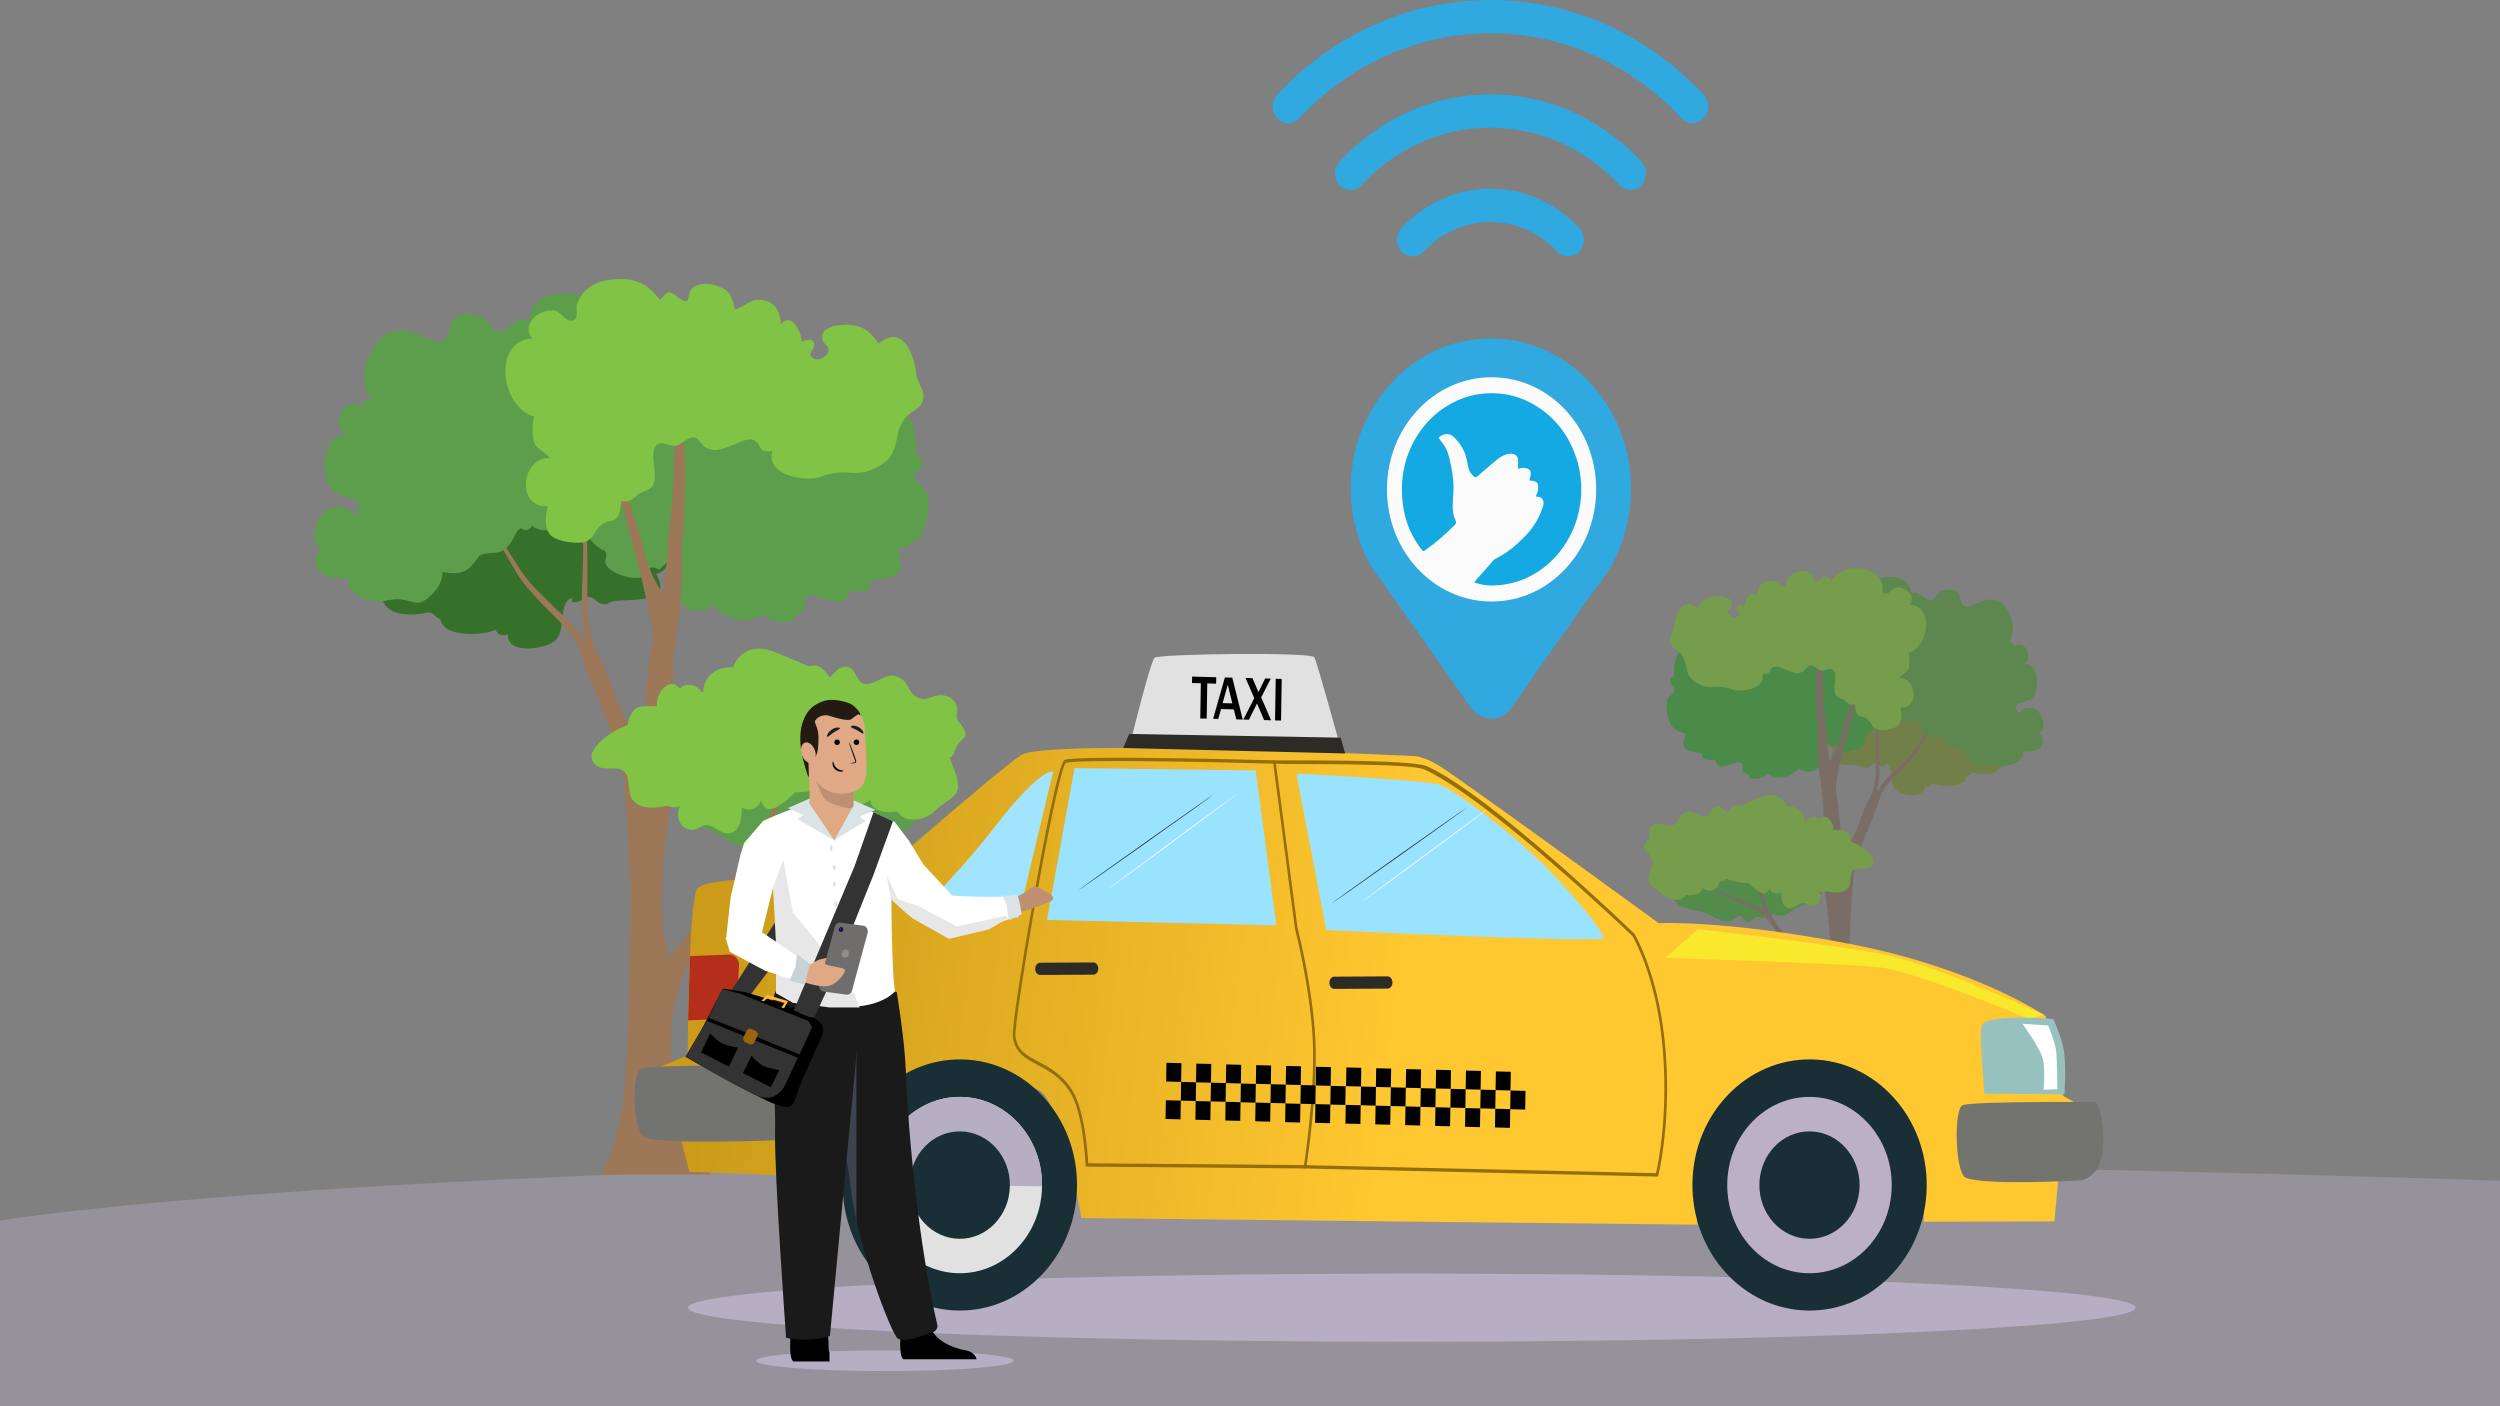 <?xml version="1.0" encoding="UTF-8" standalone="no"?><!DOCTYPE svg PUBLIC "-//W3C//DTD SVG 1.1//EN" "http://www.w3.org/Graphics/SVG/1.1/DTD/svg11.dtd"><svg width="100%" height="100%" viewBox="0 0 5334 3000" version="1.1" xmlns="http://www.w3.org/2000/svg" xmlns:xlink="http://www.w3.org/1999/xlink" xml:space="preserve" xmlns:serif="http://www.serif.com/" style="fill-rule:evenodd;clip-rule:evenodd;stroke-linejoin:round;stroke-miterlimit:2;"><rect x="0" y="0" width="5334" height="3000" fill="#808080" stroke="none"/><g><path d="M0.02,4066.12c-0,-0 1909.35,-521.778 5662.67,-251.87c230.788,16.602 1372.35,363.845 1372.35,363.845l-0,-1566c-0,-0 -371.351,-45.152 -1198.54,-75.646c-4455.37,-164.259 -5836.5,67.708 -5836.5,67.708l0,1461.96l0.02,-0Z" style="fill:#b6aec3;fill-opacity:0.4;fill-rule:nonzero;"/><path d="M4556.42,2790.01c0,40.181 -691.42,72.738 -1544.33,72.738c-852.909,0 -1544.37,-32.518 -1544.37,-72.738c-0,-40.219 691.42,-72.659 1544.37,-72.659c852.928,0 1544.33,32.557 1544.33,72.659Z" style="fill:#b6aec3;fill-rule:nonzero;"/><g opacity="0.5"><path d="M3568.17,1837.26c7.781,-5.482 17.252,-4.417 24.875,-9.899c10.453,-7.442 11.769,-14.068 26.898,-14.722c13.911,-0.572 15.385,2.863 24.796,-6.708c11.691,-11.942 18.568,-26.173 38.845,-23.639c13.164,1.637 13.911,6.545 26.584,3.682c21.181,-4.827 41.399,-12.27 60.281,4.826c3.929,3.517 6.877,12.188 11.455,14.396c5.403,2.617 16.367,-1.145 22.163,-0.982c15.954,0.491 44.09,8.097 34.757,27.238c12.693,-15.787 43.6,11.125 50.555,22.576c6.956,11.451 7.525,29.527 0.157,40.324c0.334,8.344 -10.708,22.167 -17.742,25.684c-12.339,6.299 -21.593,11.533 -34.522,15.133c-14.716,4.089 -20.355,19.713 -38.687,18.813c-6.464,-0.328 -12.437,-4.091 -18.803,-2.945c-4.912,0.817 -9.078,6.054 -14.894,6.871c-5.894,0.9 -12.437,-3.026 -18.076,-1.472c-5.718,1.635 -8.429,9.166 -14.795,10.149c-11.298,1.709 -9.176,-7.451 -16.446,-10.803c-8.095,-3.682 -6.051,-1.146 -14.638,4.497c-23.813,15.619 -45.249,-7.116 -65.605,-13.905c-24.207,-8.097 -64.21,-4.088 -66.666,-40.569c-20.042,-13.17 -20.12,-54.805 -0.492,-68.545Z" style="fill:#259613;fill-rule:nonzero;"/><path d="M3899.7,1571.02c4.578,-13.168 7.937,-14.885 22.241,-15.296c0.904,-16.44 -4.499,-35.498 -0.727,-51.366c4.087,-17.342 17.919,-16.114 27.311,-27.075c17.664,-20.611 26.093,-80.568 62.58,-69.117c8.842,2.78 8.665,4.58 18.155,4.499c6.464,-0.082 12.516,-6.953 14.559,3.844c14.481,1.717 20.945,-14.56 32.479,-20.285c15.463,-7.688 47.686,-7.608 63.227,-0.983c20.69,8.834 30.023,29.039 28.785,49.815c-0.648,11.451 -5.482,10.142 6.622,17.095c7.21,4.172 17.015,6.052 25.287,5.317c-1.474,3.189 -1.631,6.626 -4.834,9.406c17.094,-2.454 30.514,-11.534 46.704,-1.472c12.359,7.689 19.805,20.122 14.068,33.21c-3.026,6.788 -9.883,5.151 -6.7,14.068c1.395,3.845 10.217,7.362 13.086,10.879c10.315,12.596 7.368,28.136 -1.808,39.589c14.894,20.776 21.436,62.819 -3.753,74.105c-12.358,5.482 -24.619,4.5 -37.135,3.274c-6.208,-0.574 -6.877,-2.454 -12.85,-0.983c-4.244,1.063 -5.874,6.954 -11.847,7.443c-2.79,25.438 -56.528,22.004 -72.483,14.642c-2.456,6.708 -9.156,8.916 -16.111,5.725c1.965,27.484 -50.3,19.876 -62.481,7.608c-13.833,-13.905 -2.948,-50.223 -21.692,-55.294c0.413,1.882 0.413,3.435 0.589,5.071c-14.893,3.517 -13.498,-9.979 -26.269,-5.399c-4.323,1.554 -6.779,6.545 -12.025,8.016c-8.822,2.455 -8.665,-1.717 -16.033,-3.188c-19.452,-3.846 -80.145,4.662 -56.096,-35.746c-15.718,-4.744 -17.349,-14.314 -12.849,-27.402Z" style="fill:#647d11;fill-rule:nonzero;"/><path d="M3556.89,1495.19c3.183,-12.679 18.882,-14.314 16.033,-27.565c-0.982,-4.745 -8.999,-4.582 -9.175,-12.924c-0.158,-5.808 1.964,-10.06 7.859,-12.106c-0.079,-21.593 -0,-39.343 15.876,-56.765c11.769,-13.005 29.845,-16.605 46.448,-19.468c15.797,-2.782 25.936,3.026 40.082,3.272c13.007,0.245 8.999,-6.299 18.332,-12.514c7.27,-4.828 16.112,-1.311 23.146,-6.545c2.534,-1.88 1.709,-6.951 4.086,-9.325c4.991,-4.906 10.964,-6.706 17.428,-9.16c14.874,-5.562 30.514,-11.779 45.879,-15.95c21.358,-5.808 49.317,1.963 37.214,30.018c15.875,5.48 27.822,-3.434 44.581,-9.488c22.164,-8.016 53.66,-7.197 52.265,24.13c18.646,7.688 39.276,-1.309 56.763,9.816c14.167,8.915 26.191,21.511 18.077,39.261c45.485,2.946 66.175,37.627 55.545,79.75c-7.604,30.184 -19.628,49.569 -50.142,50.06c5.482,15.214 -2.043,17.585 -11.121,25.193c-4.578,3.843 -5.226,0 -8.095,6.297c-1.552,3.517 2.279,9.488 0.334,14.233c-6.641,15.542 -56.94,29.282 -57.667,4.743c-4.913,-0.734 -8.43,-0.571 -12.025,2.7c-7.447,-6.625 -15.463,-17.094 -23.637,-6.951c-3.281,4.088 -4.912,17.748 -4.499,23.065c0.314,4.336 4.892,7.69 5.069,13.661c0.157,7.443 -2.456,11.86 -7.702,16.603c-10.866,9.899 -28.863,9.079 -40.161,0.328c-17.016,19.793 -44.327,26.01 -67.885,10.551c-6.385,13.659 -25.68,11.288 -38.196,10.634c3.026,-13.497 -8.173,-7.363 -12.437,-14.069c-5.305,-8.262 6.464,-16.932 -8.017,-19.958c-14.382,-2.945 -42.852,23.639 -52.185,-5.154c-8.665,-0.654 -17.998,1.719 -25.425,-3.926c-3.36,-2.534 -0.098,-7.525 -4.106,-10.305c-4.009,-2.782 -8.508,-1.554 -12.831,-2.372c-11.867,-2.291 -19.55,-1.882 -23.971,-14.641c-3.595,-10.388 3.675,-15.542 2.299,-24.704c-14.068,-5.561 -25.287,-8.423 -31.987,-23.474c-5.325,-11.288 -9.156,-34.518 -6.052,-46.951Z" style="fill:#159613;fill-rule:nonzero;"/><path d="M3847.75,2374.09c2.456,-4.342 4.912,-8.841 7.525,-13.419c10.315,-18.234 18.646,-39.179 24.698,-58.572c5.658,-19.471 9.333,-37.371 10.394,-49.474c3.359,-25.602 4.086,-57.667 -2.456,-91.541c-3.439,-16.917 -8.842,-34.109 -16.446,-50.948c-3.674,-8.429 -8.174,-16.602 -12.83,-24.874c-5.069,-8.017 -10.139,-16.112 -15.228,-24.207c-13.085,-19.471 -27.153,-38.687 -40.553,-58.001c-2.456,-2.771 -4.834,-5.561 -7.29,-8.41c-3.93,-4.598 -8.016,-10.237 -11.278,-15.306c-6.798,-10.394 -13.911,-20.12 -22.497,-27.562c-8.842,-7.362 -19.727,-12.516 -30.357,-17.342c-21.416,-9.57 -42.361,-17.913 -59.632,-27.156c-1.297,-0.736 -3.91,-2.371 -7.113,-4.336c-3.104,-2.126 -6.621,-4.58 -9.981,-6.869c-6.543,-4.582 -11.769,-8.425 -9.156,-7.525c4.008,2.208 8.351,4.66 13.007,7.197c4.578,2.535 9.412,5.317 14.815,7.443c5.305,2.291 10.865,4.662 16.603,7.199c5.874,2.208 11.926,4.58 18.076,6.951c6.209,2.374 12.594,4.908 19.059,7.362c6.464,2.537 13.085,5.072 19.707,8.18c5.56,2.7 11.042,5.726 16.367,9.406c-0.825,-1.881 -1.159,-4.252 -1.729,-6.38c-1.061,-4.58 -2.201,-9.814 -3.36,-14.805c-0.57,-1.635 -1.218,-3.271 -1.788,-4.908c-5.895,-16.277 -11.121,-31.49 -16.033,-45.804c-2.043,-8.999 -20.297,-54.477 -15.876,-47.36c5.659,13.333 12.929,28.301 19.727,45.232c6.543,16.933 13.656,35.5 21.417,54.722c3.851,9.651 8.193,19.303 13.164,28.793c2.79,4.58 5.325,9.323 8.272,13.907c2.947,4.342 5.894,8.665 8.841,13.007l5.64,7.191c2.377,2.613 4.813,5.325 7.191,7.938c4.755,5.226 9.49,10.394 14.068,15.463c2.299,2.535 4.578,5.069 6.877,7.525c2.043,2.614 4.165,5.227 6.13,7.761c14.638,18.745 27.724,35.013 37.214,48.846c1.729,1.866 3.438,3.674 5.069,5.639c5.737,6.621 11.219,13.42 16.524,20.355c4.755,-12.594 8.351,-30.494 9.981,-50.142c1.729,-20.277 0.983,-42.204 -1.061,-62.147c-2.043,-19.963 -3.851,-37.797 -5.069,-49.822c-0.747,-6.462 -1.474,-13.251 -2.299,-20.448c-0.982,-7.199 -2.043,-14.642 -3.104,-22.413c-0.57,-7.853 -1.14,-16.033 -1.71,-24.375c-0.569,-8.017 -1.316,-16.277 -2.456,-25.193c-1.473,-8.671 -1.237,-17.994 -1.139,-27.238c0.648,-9.08 1.297,-18.322 1.965,-27.647c1.218,-18.157 0.805,-37.544 0.805,-56.603c-0.157,-19.057 -2.377,-37.952 -4.912,-56.929c-1.218,-9.488 -2.358,-18.976 -3.595,-28.383c-1.219,-9.406 -2.28,-18.731 -2.948,-28.137c-1.375,-18.65 -0.884,-36.726 -0.569,-53.739c-0,-1.309 0.078,-2.618 0.078,-3.846c-1.709,-22.984 -3.595,-49.568 -4.087,-76.806c-0.235,-20.611 0,-41.552 1.808,-61.263c0.982,-19.796 4.991,-38.281 7.525,-53.823c2.044,-4.58 5.069,-30.264 5.973,-25.93c-0.078,11.534 -1.473,25.522 -3.026,40.898c0.079,1.8 0.236,3.6 0.315,5.482c0.255,-0.982 0.491,-1.228 0.668,-0.411c-0,16.033 0.491,36.809 1.139,59.794c0.413,11.451 0.826,23.475 1.219,35.826c0.412,9.571 1.473,19.385 2.456,29.201c0.255,2.046 0.491,4.089 0.746,6.135c0.884,7.362 1.376,14.559 1.965,21.676c0.57,5.888 1.14,11.779 1.631,17.585c0.57,6.053 0.727,12.27 1.139,18.241c0,0.654 0,1.226 0.079,1.88c0,0.246 0,0.411 0.079,0.655c1.08,8.425 1.965,16.033 2.947,22.658c0.668,5.154 1.65,12.679 2.711,21.185c0.079,-0.081 0.079,-0.246 0.158,-0.326c4.42,-8.017 8.271,-15.133 10.885,-19.959c2.947,-4.991 4.813,-10.797 7.446,-16.931c2.122,-6.382 4.578,-13.661 6.366,-20.858c0.983,-3.6 1.887,-7.363 2.869,-11.125c1.14,-4.009 2.299,-8.097 3.438,-12.269c2.456,-8.179 4.736,-15.704 7.683,-23.967c2.79,-8.097 5.639,-16.276 8.429,-24.375c2.613,-7.934 5.226,-15.785 7.761,-23.474c4.833,-15.542 8.606,-30.266 13.341,-43.025c2.044,-3.926 10.473,-23.557 10.473,-19.877c-3.026,9.326 -6.229,20.776 -9.255,33.619c3.851,-7.363 6.72,-12.514 5.973,-9.652c-4.165,8.097 -7.269,17.668 -10.138,28.219c-0.57,2.537 -1.14,4.989 -1.71,7.608c-1.061,4.66 -2.534,9.323 -3.851,14.151c-0.078,0.243 -0.157,0.571 -0.235,0.817c-2.555,10.225 -5.168,20.858 -8.429,31.736c-4.755,16.604 -9.569,34.026 -14.324,51.859c-1.552,7.525 -3.438,13.986 -5.148,20.122c-2.534,10.06 -4.99,20.202 -7.289,30.345c-3.674,17.669 -8.587,35.582 -10.551,52.105c-0.806,7.116 -0.649,14.068 -0.079,21.021c1.238,7.28 2.535,14.56 3.596,22.085c0.903,6.216 1.395,12.268 1.572,17.994c3.91,27.32 4.971,51.613 6.208,70.344c0.334,6.791 0.826,15.951 1.395,26.339c3.753,-7.28 7.84,-14.477 11.927,-21.676c10.158,-16.359 17.919,-33.21 25.13,-51.612c1.631,-5.154 3.419,-10.225 5.383,-15.051c3.852,-10.879 7.604,-20.858 10.63,-27.238c0.256,-0.491 0.491,-0.983 0.747,-1.554c0.157,-0.409 1.061,-1.883 1.218,-2.046c0.668,-1.145 1.474,-2.371 2.299,-3.762c1.061,-1.881 2.299,-3.926 3.438,-5.889c1.552,-4.417 3.34,-8.671 4.735,-13.088c1.16,-4.58 2.299,-9.079 3.439,-13.659c0.825,-4.58 1.14,-9.325 1.729,-13.988c0.57,-4.662 1.14,-9.242 1.14,-13.987c0.805,-18.648 -0.079,-36.97 0.078,-54.72c0.079,-17.668 0.727,-34.273 1.218,-49.814c1.081,-9.489 6.307,-59.383 6.799,-50.795c-0.747,14.805 -1.887,31.736 -2.378,50.303c0.256,18.568 -0.236,38.855 0.825,60.039c0.334,10.634 0.983,21.513 1.061,32.636l0,16.933c-0.334,5.725 -0.982,11.451 -1.473,17.176c-0.649,7.197 -2.201,14.234 -4.166,21.103l0.158,0.082l2.122,-0.163c2.456,-4.991 5.324,-9.816 8.998,-14.151c8.665,-10.879 18.823,-20.367 28.392,-29.038c9.49,-9.079 18.646,-18.159 27.233,-27.156c17.427,-17.75 28.057,-38.198 39.748,-56.111c4.087,-6.134 27.645,-36.809 24.717,-30.838c-5.58,8.508 -11.946,17.996 -18.41,28.63c-6.307,10.879 -12.516,22.575 -19.963,34.926c-1.886,3.026 -3.517,6.298 -5.639,9.325c-2.22,2.944 -4.499,5.806 -6.798,8.834c-4.421,6.134 -9.726,11.534 -14.874,17.259c-5.167,5.726 -10.649,11.206 -16.033,16.931c-5.403,5.645 -11.376,10.96 -16.701,16.605c-10.786,11.288 -20.611,22.739 -25.189,37.135c-2.613,7.116 -4.99,14.477 -7.525,21.758c-2.613,7.36 -5.403,14.477 -8.095,21.348c-11.199,27.73 -22.084,52.594 -27.645,73.698l-0.157,0.572c-4.264,13.742 -6.229,24.621 -8.92,33.781c-0.904,2.537 -1.887,5.317 -4.264,11.862c-0,-0.083 0.098,-0.328 0.255,-0.654c-0.255,0.654 -0.569,1.552 -0.825,2.208c-0.078,1.063 -0.157,2.209 -0.236,3.272c-1.729,26.092 -4.42,52.757 -5.481,79.341c-0.649,13.251 -1.238,26.507 -1.887,39.672c-0.491,13.164 -1.631,26.171 -0.982,39.1c0.412,25.837 0.904,50.947 1.316,74.682c0.315,23.716 0.649,46.134 0.983,66.49c-0,20.375 1.473,38.766 1.866,54.484c0.747,14.069 1.474,35.171 4.185,58.473c0.806,5.816 1.631,11.789 2.456,17.841c1.14,5.973 2.28,12.103 3.439,18.155c1.297,6.052 2.927,12.182 4.401,18.155c1.552,6.052 3.517,11.71 5.168,17.428c1.964,5.639 4.322,11.042 6.366,16.367c2.456,5.226 4.833,10.295 7.112,15.129c0.334,0.648 0.59,1.218 0.904,1.788l-143.55,-0c2.299,-3.026 4.834,-6.464 6.956,-10.296Z" style="fill:#725a4b;fill-rule:nonzero;"/><path d="M3897.73,1355c-3.851,-13.824 9.313,-8.345 13.577,-15.216c4.008,-6.46 0.078,-18.73 4.656,-26.992c5.069,-9.16 40.731,-34.436 41.871,-12.106c2.063,0.574 5.737,0.574 7.78,0c2.378,-13.741 -9.902,-17.013 5.404,-25.847c6.955,-4.008 12.673,-5.397 17.742,-4.743c1.061,-22.576 11.199,-37.791 38.687,-38.854c27.409,-1.146 47.038,5.562 51.773,35.5c13.007,-9.407 28.726,14.968 40.417,14.231c7.191,-0.489 13.007,-14.476 19.707,-18.076c6.385,-3.434 19.805,-5.888 26.741,-4.499c25.13,4.99 9.588,38.117 32.321,35.254c19.963,-2.454 36.978,-19.876 59.632,-12.679c30.986,9.817 48.178,64.702 27.39,89.567c7.447,-2.046 12.359,1.391 10.649,9.325c26.25,-17.668 44.661,26.338 20.611,36.972c29.433,-5.4 33.284,41.306 26.977,59.791c-4.892,14.316 -15.05,18.079 -27.723,21.922c-7.192,2.208 -9.078,-1.309 -12.752,6.299c-3.124,6.38 -1.061,13.659 5.973,15.296c6.779,-13.661 29.767,-11.37 38.687,-2.945c9.314,8.914 21.672,41.143 2.28,46.786c7.859,5.645 11.12,17.996 6.621,26.667c-7.761,14.885 -26.407,12.351 -40.318,13.085c4.008,17.751 -21.515,28.63 -35.249,30.593c-13.007,1.882 -21.102,-4.417 -33.697,-2.863c-16.858,2.045 -22.654,10.06 -36.82,-2.209c-10.709,-9.242 -18.155,-19.058 -18.647,-33.7c-12.673,3.108 -27.311,2.945 -36.879,-6.952c-9.746,-10.062 -8.017,-15.296 -19.393,-16.933c-14.716,-2.125 -20.945,1.311 -31.496,-12.35c-5.069,-6.543 -7.761,-16.194 -14.225,-21.348c-4.834,4.662 -11.377,3.517 -14.972,-2.454c-9.333,6.708 -21.515,7.525 -31.496,1.636c-4.578,-2.699 -6.7,-8.833 -10.375,-11.287c-4.499,-3.028 -6.876,-2.291 -11.867,-4.337c-20.611,-8.26 -36.231,-25.438 -20.454,-47.603c-13.086,1.389 -51.851,-14.479 -33.441,-31.247c-6.15,-4.008 -0.904,-8.016 -4.264,-12.27c-4.833,-6.215 -5.639,-3.68 -12.182,-6.789c-8.272,-4.008 -23.401,-11.288 -13.832,-22.167c-18.98,-8.425 -54.642,-5.071 -63.051,-29.527c-4.912,-14.068 10.138,-23.639 23.637,-16.931Z" style="fill:#3b8d1f;fill-rule:nonzero;"/><path d="M3571.77,1336.43c2.711,-24.538 17.762,-66.827 49.081,-39.508c9.569,-13.66 19.059,-23.148 36.821,-24.539c10.865,-1.389 42.283,1.391 36.801,19.059c-1.395,8.179 -10.885,6.788 -6.798,17.75c2.711,5.48 12.28,10.879 19.059,6.789c9.568,-6.789 -2.692,-10.88 -1.376,-17.751c0,-9.568 9.569,-6.788 16.347,-4.088c0,-10.88 12.281,-39.507 27.233,-23.148c1.395,-16.359 6.798,-28.629 24.54,-31.329c14.972,-2.698 23.146,9.571 35.426,12.27c4.087,-14.968 5.482,-24.538 21.829,-30.018c8.194,-4.091 24.541,-5.482 32.734,1.389c10.866,9.571 1.376,25.93 19.059,13.661c13.656,-10.879 13.656,-9.57 24.541,2.698c14.952,-19.057 30.002,-28.627 54.543,-27.236c23.146,-0 47.686,9.568 54.563,34.107c1.395,6.79 -4.087,20.45 8.174,20.45c9.568,-1.391 12.28,-13.66 24.54,-13.66c19.059,0 39.513,19.057 25.936,36.807c52.755,3.354 40.809,90.63 -3.026,102.489c0.079,0.411 0.236,0.737 0.315,1.065c2.711,8.18 2.711,25.928 -0,32.718c-4.087,9.569 -14.953,12.269 -20.435,20.448c36.801,-2.699 44.975,65.437 2.692,62.737c2.692,13.661 5.482,30.021 -5.482,39.509c-9.568,6.788 -28.627,9.568 -40.888,8.179c-16.367,-4.091 -14.972,-20.45 -28.627,-25.93c-6.798,-4.09 -12.28,0 -17.762,-9.57c-2.692,-5.48 -2.692,-13.66 -4.087,-19.059c-12.26,2.7 -13.655,-2.698 -23.145,-9.569c-6.799,-4.09 -16.367,-4.09 -19.059,-13.659c-5.482,-12.27 6.798,-39.509 -4.087,-50.468c-8.174,-5.48 -16.367,2.699 -24.541,1.389c-8.173,-1.309 -14.972,-10.878 -23.145,-10.878c-9.569,0 -9.569,12.269 -20.454,14.968c-10.885,4.089 -21.829,-1.391 -32.714,-5.479c-9.569,-4.091 -21.849,-10.88 -28.628,-4.091c-5.481,2.699 -4.086,9.57 -10.885,12.27c-2.692,1.389 -8.173,0 -10.885,0c9.588,31.327 -42.283,40.898 -62.737,34.107c-14.952,-5.479 -23.145,-6.788 -39.492,-5.479c-17.762,1.391 -32.715,-4.089 -46.39,-14.968c-17.742,-14.968 -10.865,-39.507 -24.54,-55.866c-8.174,-10.879 -24.541,-13.662 -24.541,-28.63c-0,-10.879 8.193,-19.058 9.49,-29.936Z" style="fill:#69ba17;fill-rule:nonzero;"/><path d="M3517.3,1821.23c-8.173,-9.569 -14.972,-10.879 -5.482,-23.147c1.395,-4.091 5.482,-5.48 6.799,-10.88c1.375,-4.088 -1.395,-10.879 -0,-14.968c2.691,-10.879 13.655,-16.359 24.54,-14.968c9.569,1.39 16.348,8.18 27.233,2.698c9.568,-4.089 10.885,-14.968 17.742,-21.839c20.454,-17.75 32.714,5.48 50.476,4.091c12.261,-1.391 10.866,-17.75 21.829,-21.841c12.281,-2.698 17.762,6.79 24.541,13.661c7.525,-10.062 13.99,-18.813 26.761,-14.724c1.375,-0.572 2.849,-1.146 4.578,-1.635c13.655,-5.482 28.627,-12.27 42.283,-17.75c19.059,-6.788 36.801,-5.48 49.081,12.268c1.631,2.291 2.947,5.317 4.165,8.671c4.244,-0.735 8.842,-0.654 14.147,0.9c16.524,4.826 24.05,16.279 25.287,31.083c0.649,-0.082 1.297,-0.082 2.044,-0.165c5.56,-9.242 21.023,-13.331 28.057,-4.334c14.56,-18.076 32.145,8.18 30.18,22.739c16.112,1.637 26.171,-4.171 34.601,12.351c2.613,5.153 3.438,8.999 3.34,12.188c7.938,3.271 15.797,6.953 23.244,11.942c9.568,6.788 34.109,24.538 20.434,39.506c-9.569,10.88 -28.628,1.391 -38.196,9.571c-9.569,8.18 -4.087,25.93 -10.866,36.809c-12.201,14.885 -31.182,10.96 -47.45,8.26c-3.183,2.374 -7.86,2.945 -14.638,0.737c-0.079,-0 -0.256,0.082 -0.334,0.082c5.069,11.614 1.729,27.074 -12.595,30.264c-11.278,2.535 -14.402,-6.544 -23.302,-5.808c-1.965,0.818 -4.087,1.472 -6.15,1.8c-10.06,4.743 -19.059,15.54 -31.398,4.58c-6.877,-6.134 -7.781,-20.858 -7.447,-29.364c-9.903,6.052 -21.849,1.472 -25.68,-9.571c-5.737,23.885 -27.566,6.217 -44.582,-10.225c-16.76,0 -33.127,-3.025 -48.59,-9.651c-0.805,4.826 -3.517,7.199 -13.007,6.054c-2.947,20.202 -22.242,25.193 -36.801,13.577c-1.061,14.559 -20.12,17.832 -35.092,15.213c-9.726,15.87 -37.135,12.762 -51.046,-2.208c-8.173,-9.569 -27.232,-14.968 -28.627,-28.628c-1.395,-10.879 6.798,-28.629 10.885,-39.506c-6.877,-2.863 -6.877,-12.434 -10.964,-17.833Z" style="fill:#69ba17;fill-rule:nonzero;"/></g><g><path d="M1960.83,1613.92c-12.577,-8.891 -28.08,-7.264 -40.548,-16.155c-17.13,-12.142 -19.191,-22.876 -43.91,-23.961c-22.66,-0.974 -25.046,4.663 -40.332,-10.95c-19.082,-19.514 -30.358,-42.717 -63.426,-38.489c-21.466,2.712 -22.659,10.626 -43.258,5.964c-34.587,-7.807 -67.438,-20.057 -98.229,7.914c-6.397,5.747 -11.166,19.841 -18.756,23.527c-8.783,4.228 -26.671,-1.843 -36.212,-1.517c-26.022,0.758 -71.883,13.227 -56.705,44.344c-20.707,-25.804 -71.014,18.106 -82.398,36.754c-11.384,18.756 -12.251,48.138 -0.216,65.81c-0.543,13.661 17.455,36.103 28.947,41.958c20.059,10.192 35.129,18.756 56.271,24.72c24.069,6.721 33.176,32.091 63.1,30.682c10.516,-0.542 20.273,-6.613 30.683,-4.77c8.022,1.408 14.744,9.867 24.177,11.276c9.649,1.409 20.275,-4.879 29.382,-2.385c9.431,2.601 13.769,14.962 24.069,16.587c18.322,2.819 14.962,-12.143 26.778,-17.564c13.227,-5.963 9.868,-1.843 23.853,7.374c38.815,25.478 73.726,-11.602 106.902,-22.66c39.464,-13.227 104.625,-6.722 108.635,-66.136c33.066,-22.01 33.184,-89.881 1.193,-112.323Z" style="fill:#5c9e4b;fill-rule:nonzero;"/><path d="M1420.57,1180.03c-7.48,-21.466 -13.009,-24.285 -36.212,-24.936c-1.408,-26.78 7.264,-57.895 1.193,-83.699c-6.722,-28.297 -29.274,-26.238 -44.452,-44.02c-28.732,-33.608 -42.499,-131.295 -101.913,-112.647c-14.42,4.554 -14.204,7.482 -29.49,7.372c-10.626,-0.108 -20.383,-11.274 -23.745,6.289c-23.635,2.71 -34.153,-23.744 -52.909,-33.068c-25.154,-12.468 -77.628,-12.468 -102.998,-1.626c-33.718,14.419 -48.896,47.379 -46.945,81.206c1.084,18.756 8.891,16.481 -10.734,27.755c-11.818,6.721 -27.755,9.867 -41.198,8.674c2.383,5.203 2.601,10.734 7.804,15.395c-27.755,-4.011 -49.763,-18.865 -76.109,-2.386c-20.167,12.577 -32.31,32.744 -22.985,54.102c4.879,11.06 16.155,8.348 10.842,22.876c-2.277,6.29 -16.697,12.035 -21.251,17.674c-16.806,20.491 -11.925,45.861 2.927,64.509c-24.177,33.826 -35.019,102.455 6.181,120.671c20.165,8.889 40.222,7.372 60.605,5.313c10.084,-0.977 11.276,-4.012 20.926,-1.627c6.939,1.735 9.541,11.276 19.298,12.143c4.447,41.524 92.156,35.887 118.178,23.853c4.01,10.841 14.852,14.527 26.236,9.323c-3.251,44.778 81.967,32.417 101.916,12.36c22.55,-22.552 4.77,-81.856 35.345,-90.097c-0.761,3.036 -0.651,5.529 -0.977,8.349c24.285,5.745 21.9,-16.155 42.717,-8.783c7.048,2.494 11.058,10.734 19.625,13.119c14.42,4.013 14.202,-2.819 26.02,-5.204c31.767,-6.18 130.645,7.59 91.398,-58.22c25.478,-7.806 28.081,-23.311 20.707,-44.67Z" style="fill:#36712c;fill-rule:nonzero;"/><path d="M1979.38,1056.43c-5.207,-20.599 -30.797,-23.311 -26.137,-44.887c1.627,-7.696 14.642,-7.372 14.957,-21.141c0.216,-9.431 -3.144,-16.479 -12.787,-19.733c0.108,-35.235 -0,-64.074 -25.912,-92.59c-19.191,-21.141 -48.573,-26.995 -75.677,-31.765c-25.696,-4.447 -42.175,4.987 -65.378,5.311c-21.249,0.326 -14.744,-10.192 -29.922,-20.381c-11.818,-7.917 -26.346,-2.061 -37.622,-10.734c-4.121,-3.146 -2.82,-11.384 -6.614,-15.18c-8.13,-8.023 -17.782,-10.95 -28.405,-14.96c-24.288,-8.999 -49.765,-19.301 -74.811,-26.023c-34.801,-9.431 -80.338,3.254 -60.605,48.899c-25.804,8.999 -45.32,-5.639 -72.641,-15.396c-36.212,-13.011 -87.388,-11.819 -85.218,39.355c-30.357,12.577 -63.967,-2.059 -92.591,16.047c-23.092,14.527 -42.717,35.129 -29.49,64.076c-74.05,4.771 -107.876,61.258 -90.529,129.995c12.467,49.222 31.984,80.772 81.749,81.64c-8.999,24.828 3.359,28.73 18.105,41.09c7.481,6.18 8.565,0 13.228,10.3c2.601,5.747 -3.796,15.504 -0.543,23.202c10.842,25.262 92.699,47.704 93.999,7.807c8.023,-1.193 13.662,-0.977 19.515,4.336c12.144,-10.842 25.262,-27.865 38.599,-11.384c5.311,6.613 8.022,28.948 7.372,37.512c-0.543,7.048 -8.023,12.469 -8.349,22.226c-0.326,12.035 4.012,19.299 12.577,27.105c17.672,16.047 47.054,14.854 65.486,0.542c27.755,32.202 72.315,42.501 110.588,17.24c10.407,22.226 41.848,18.322 62.339,17.239c-4.986,-22.01 13.338,-12.035 20.275,-22.878c8.675,-13.444 -10.625,-27.537 13.119,-32.526c23.419,-4.879 69.822,38.599 85.109,-8.347c14.095,-1.084 29.381,2.818 41.416,-6.397c5.421,-4.12 0.11,-12.253 6.724,-16.805c6.503,-4.555 13.877,-2.602 20.923,-3.904c19.298,-3.686 31.875,-3.036 39.031,-23.743c5.855,-16.913 -6.071,-25.37 -3.686,-40.224c22.877,-9.107 41.2,-13.769 52.158,-38.163c8.331,-18.648 14.638,-56.378 9.648,-76.761Z" style="fill:#5c9e4b;fill-rule:nonzero;"/><path d="M1505.24,2488.88c-4.01,-7.054 -8.022,-14.422 -12.251,-21.809c-16.805,-29.709 -30.356,-63.857 -40.332,-95.51c-9.215,-31.772 -15.178,-60.831 -16.913,-80.656c-5.421,-41.753 -6.613,-94.017 4.012,-149.189c5.637,-27.547 14.42,-55.624 26.779,-83.053c5.963,-13.773 13.335,-27.115 20.925,-40.436c8.241,-13.125 16.479,-26.25 24.72,-39.473c21.357,-31.764 44.236,-62.988 66.135,-94.429c3.903,-4.555 7.915,-9.107 11.819,-13.77c6.395,-7.372 13.009,-16.697 18.43,-24.935c11.168,-16.916 22.552,-32.852 36.646,-44.995c14.42,-12.034 32.093,-20.383 49.439,-28.189c34.91,-15.613 69.063,-29.166 97.144,-44.236c2.059,-1.301 6.398,-3.902 11.601,-7.046c4.988,-3.47 10.841,-7.482 16.262,-11.168c10.626,-7.48 19.191,-13.661 14.962,-12.251c-6.613,3.686 -13.661,7.589 -21.141,11.709c-7.48,4.12 -15.286,8.564 -24.177,12.034c-8.675,3.686 -17.782,7.59 -27.105,11.711c-9.541,3.686 -19.408,7.48 -29.49,11.274c-10.083,3.904 -20.491,7.914 -31.117,12.034c-10.625,4.12 -21.359,8.241 -32.091,13.337c-9.109,4.337 -18.108,9.324 -26.673,15.287c1.301,-3.144 1.952,-6.83 2.82,-10.408c1.735,-7.482 3.578,-16.047 5.421,-24.179c0.976,-2.601 1.951,-5.311 3.036,-7.914c9.541,-26.563 18.213,-51.282 26.128,-74.593c3.362,-14.636 33.068,-88.686 25.804,-77.194c-9.215,21.792 -21.034,46.187 -32.2,73.724c-10.734,27.647 -22.334,57.898 -34.911,89.123c-6.289,15.72 -13.335,31.441 -21.467,46.837c-4.445,7.48 -8.673,15.178 -13.444,22.658c-4.77,7.048 -9.649,14.096 -14.419,21.252l-9.217,11.708c-3.903,4.337 -7.807,8.565 -11.709,12.903c-7.806,8.565 -15.396,17.021 -22.984,25.262c-3.796,4.118 -7.482,8.238 -11.168,12.251c-3.36,4.336 -6.722,8.564 -10.084,12.684c-23.961,30.467 -45.21,57.023 -60.605,79.697c-2.711,3.026 -5.531,6.072 -8.24,9.215c-9.215,10.728 -18.324,21.889 -26.889,33.285c-7.698,-20.494 -13.551,-49.769 -16.262,-81.757c-2.82,-33.068 -1.517,-68.737 1.735,-101.263c3.361,-32.525 6.287,-61.583 8.348,-81.206c1.193,-10.517 2.385,-21.683 3.686,-33.286c1.627,-11.708 3.362,-23.851 5.095,-36.427c0.976,-12.793 1.845,-26.13 2.819,-39.79c0.977,-13.011 2.061,-26.562 4.012,-41.092c2.386,-14.202 2.06,-29.272 1.843,-44.452c-0.976,-14.852 -2.061,-29.814 -3.143,-45.103c-1.953,-29.598 -1.303,-61.147 -1.303,-92.264c0.326,-31.117 3.796,-61.799 8.024,-92.806c1.952,-15.504 3.903,-30.901 5.856,-46.187c2.059,-15.288 3.794,-30.575 4.77,-45.861c2.167,-30.358 1.517,-59.848 0.975,-87.603c-0,-2.17 -0.108,-4.229 -0.108,-6.288c2.819,-37.406 5.855,-80.774 6.613,-125.226c0.326,-33.61 0,-67.652 -2.927,-99.854c-1.627,-32.307 -8.131,-62.45 -12.251,-87.819c-3.362,-7.48 -8.24,-49.331 -9.649,-42.283c0.216,18.756 2.385,41.524 4.878,66.678c-0.108,2.927 -0.326,5.855 -0.542,8.891c-0.434,-1.627 -0.758,-1.953 -1.084,-0.653c-0,26.13 -0.759,59.957 -1.952,97.471c-0.65,18.648 -1.3,38.271 -1.951,58.33c-0.76,15.612 -2.385,31.657 -4.012,47.595c-0.434,3.252 -0.758,6.614 -1.192,9.974c-1.519,11.926 -2.278,23.745 -3.144,35.345c-0.977,9.649 -1.843,19.19 -2.712,28.624c-0.974,9.865 -1.3,20.056 -1.843,29.706c0,0.976 -0.108,1.951 -0.108,3.035c0,0.327 -0.108,0.651 -0.108,0.977c-1.735,13.769 -3.145,26.128 -4.878,36.97c-1.085,8.457 -2.712,20.709 -4.447,34.479c-0.108,-0.219 -0.216,-0.327 -0.216,-0.543c-7.156,-13.119 -13.443,-24.719 -17.781,-32.525c-4.771,-8.133 -7.807,-17.566 -12.035,-27.539c-3.468,-10.41 -7.372,-22.226 -10.408,-34.045c-1.518,-5.963 -3.143,-11.926 -4.662,-18.106c-1.843,-6.613 -3.686,-13.227 -5.637,-19.948c-4.012,-13.336 -7.806,-25.588 -12.469,-39.14c-4.552,-13.227 -9.215,-26.562 -13.769,-39.789c-4.337,-12.903 -8.565,-25.804 -12.685,-38.165c-7.807,-25.261 -13.986,-49.331 -21.684,-70.148c-3.36,-6.395 -17.129,-38.379 -17.021,-32.415c4.986,15.286 10.191,33.826 15.178,54.751c-6.287,-12.034 -10.95,-20.383 -9.757,-15.722c6.721,13.227 11.816,28.839 16.587,45.971c0.868,4.12 1.843,8.13 2.711,12.358c1.735,7.59 4.12,15.181 6.179,22.987c0.109,0.432 0.219,0.974 0.327,1.409c4.12,16.589 8.348,33.934 13.769,51.716c7.696,27.104 15.613,55.51 23.309,84.567c2.603,12.251 5.531,22.769 8.456,32.85c4.121,16.373 8.133,32.852 11.927,49.439c5.963,28.84 13.987,58.006 17.131,84.894c1.409,11.6 1.085,22.876 0.108,34.261c-2.061,11.816 -4.12,23.743 -5.855,35.995c-1.409,10.082 -2.277,20.057 -2.493,29.38c-6.288,44.56 -8.131,84.134 -10.084,114.708c-0.542,11.06 -1.301,26.02 -2.167,42.936c-6.181,-11.819 -12.795,-23.529 -19.517,-35.238c-16.479,-26.67 -29.272,-54.209 -40.982,-84.133c-2.709,-8.457 -5.637,-16.697 -8.783,-24.611c-6.287,-17.672 -12.466,-34.045 -17.345,-44.345c-0.326,-0.758 -0.76,-1.624 -1.193,-2.493c-0.218,-0.65 -1.735,-3.036 -1.953,-3.36c-1.082,-1.843 -2.385,-3.904 -3.686,-6.071c-1.735,-3.038 -3.686,-6.397 -5.529,-9.651c-2.601,-7.154 -5.421,-14.202 -7.806,-21.358c-1.843,-7.48 -3.794,-14.854 -5.637,-22.226c-1.301,-7.48 -1.843,-15.178 -2.82,-22.768c-0.866,-7.59 -1.951,-15.07 -1.843,-22.769c-1.408,-30.356 0.109,-60.28 -0.108,-89.12c-0.108,-28.731 -1.192,-55.944 -1.951,-81.206c-1.735,-15.504 -10.301,-96.818 -10.952,-82.833c1.193,24.069 3.036,51.716 3.796,81.967c-0.326,30.248 0.325,63.316 -1.302,97.793c-0.432,17.239 -1.625,35.019 -1.733,53.235l-0,27.538c0.432,9.215 1.625,18.649 2.385,28.08c1.083,11.71 3.578,23.094 6.83,34.478l-0.326,0.108l-3.468,-0.326c-4.012,-8.13 -8.675,-15.936 -14.638,-23.092c-14.202,-17.782 -30.683,-33.176 -46.295,-47.272c-15.503,-14.744 -30.357,-29.598 -44.342,-44.234c-28.408,-28.948 -45.755,-62.234 -64.835,-91.397c-6.722,-9.976 -45.103,-59.957 -40.332,-50.2c8.999,13.878 19.514,29.382 30.032,46.73c10.191,17.671 20.381,36.862 32.526,56.921c3.035,4.986 5.745,10.299 9.215,15.178c3.686,4.77 7.372,9.541 11.058,14.312c7.155,9.973 15.83,18.756 24.287,28.187c8.348,9.433 17.347,18.216 26.128,27.539c8.891,9.107 18.54,17.889 27.213,26.996c17.673,18.432 33.61,37.08 41.092,60.499c4.336,11.6 8.13,23.527 12.251,35.453c4.228,12.035 8.782,23.527 13.227,34.803c18.214,45.211 35.887,85.651 45.102,120.127l0.326,0.977c6.938,22.334 10.084,40.116 14.528,55.076c1.409,4.12 3.036,8.674 6.83,19.3c-0,-0.11 -0.216,-0.542 -0.432,-1.084c0.432,1.084 0.974,2.493 1.3,3.686c0.108,1.843 0.325,3.578 0.433,5.421c2.819,42.501 7.266,86.084 8.891,129.344c0.976,21.683 2.061,43.259 3.035,64.727c0.869,21.465 2.604,42.609 1.627,63.75c-0.758,42.067 -1.409,83.041 -2.059,121.65c-0.542,38.707 -1.085,75.135 -1.519,108.301c0,33.186 -2.385,63.11 -3.144,88.692c-1.192,22.988 -2.493,57.353 -6.831,95.294c-1.301,9.431 -2.602,19.196 -4.011,29.06c-1.843,9.765 -3.686,19.746 -5.529,29.609c-2.169,9.962 -4.88,19.825 -7.265,29.708c-2.494,9.864 -5.637,19.079 -8.457,28.392c-3.144,9.215 -7.046,17.998 -10.408,26.682c-4.012,8.567 -7.914,16.8 -11.6,24.718c-0.542,1.08 -0.976,1.945 -1.519,2.927l234.079,0c-3.904,-5.206 -8.024,-10.728 -11.494,-17.015Z" style="fill:#9c7758;fill-rule:nonzero;"/><path d="M1423.83,827.993c6.287,-22.442 -15.179,-13.553 -22.118,-24.719c-6.614,-10.626 -0.108,-30.575 -7.589,-43.91c-8.348,-14.854 -66.353,-56.163 -68.305,-19.625c-3.361,0.977 -9.323,0.977 -12.576,0c-3.902,-22.442 16.154,-27.755 -8.783,-42.067c-11.274,-6.505 -20.599,-8.78 -28.948,-7.806c-1.735,-36.754 -18.214,-61.473 -62.99,-63.316c-44.67,-1.843 -76.653,9.107 -84.46,57.787c-21.249,-15.286 -46.729,24.395 -65.809,23.203c-11.711,-0.761 -21.142,-23.637 -32.094,-29.382c-10.407,-5.529 -32.199,-9.65 -43.583,-7.374c-40.875,8.132 -15.613,62.125 -52.693,57.463c-32.526,-4.012 -60.281,-32.418 -97.143,-20.707c-50.631,16.044 -78.496,105.491 -44.67,145.931c-12.142,-3.252 -20.165,2.277 -17.345,15.18c-42.717,-28.84 -72.75,42.933 -33.502,60.281c-48.03,-8.891 -54.21,67.328 -44.018,97.36c7.914,23.419 24.501,29.49 45.21,35.778c11.709,3.578 14.854,-2.167 20.816,10.299c4.988,10.3 1.734,22.226 -9.758,24.938c-11.058,-22.226 -48.572,-18.54 -62.99,-4.771c-15.18,14.528 -35.345,67.111 -3.796,76.22c-12.793,9.215 -18.106,29.272 -10.734,43.475c12.577,24.177 43.152,20.165 65.704,21.25c-6.506,28.839 35.019,46.621 57.353,49.873c21.249,3.035 34.369,-7.156 54.968,-4.663c27.431,3.254 36.864,16.373 60.064,-3.578c17.456,-15.07 29.49,-31.115 30.467,-54.968c20.707,5.095 44.56,4.879 60.172,-11.384c15.829,-16.371 13.12,-24.935 31.55,-27.647c23.961,-3.47 34.152,2.169 51.283,-20.057c8.239,-10.733 12.685,-26.454 23.201,-34.694c7.916,7.59 18.54,5.747 24.287,-4.013c15.286,10.952 35.019,12.361 51.282,2.712c7.48,-4.446 10.95,-14.42 16.913,-18.432c7.264,-4.987 11.276,-3.794 19.298,-7.046c33.611,-13.553 58.98,-41.526 33.286,-77.52c21.358,2.275 84.566,-23.637 54.534,-50.958c9.975,-6.613 1.519,-13.119 6.94,-19.948c7.914,-10.084 9.215,-5.964 19.841,-11.168c13.443,-6.506 38.162,-18.322 22.55,-36.104c31.009,-13.769 89.012,-8.24 102.782,-48.138c7.914,-23.093 -16.698,-38.597 -38.597,-27.755Z" style="fill:#5c9e4b;fill-rule:nonzero;"/><path d="M1954.97,797.743c-4.447,-40.006 -28.84,-108.853 -80.016,-64.401c-15.502,-22.226 -31.115,-37.731 -59.954,-40.008c-17.782,-2.275 -68.848,2.169 -59.957,31.117c2.169,13.335 17.782,11.06 11.058,28.839c-4.444,8.891 -19.949,17.782 -31.115,11.06c-15.504,-11.06 4.445,-17.781 2.168,-28.839c-0,-15.505 -15.503,-11.06 -26.671,-6.614c0,-17.781 -19.949,-64.403 -44.452,-37.73c-2.277,-26.673 -11.058,-46.621 -40.008,-51.066c-24.393,-4.444 -37.728,15.504 -57.787,19.949c-6.614,-24.393 -8.889,-40.006 -35.561,-48.897c-13.336,-6.613 -40.006,-8.89 -53.341,2.278c-17.782,15.502 -2.277,42.174 -31.117,22.226c-22.01,-17.89 -22.01,-15.613 -39.79,4.336c-24.395,-31.117 -48.898,-46.621 -88.904,-44.452c-37.73,-0 -77.736,15.504 -88.904,55.51c-2.169,11.058 6.614,33.284 -13.335,33.284c-15.505,-2.275 -19.949,-22.226 -40.008,-22.226c-31.115,0 -64.401,31.117 -42.175,59.957c-85.868,5.529 -66.46,147.776 4.987,167.074c-0.108,0.65 -0.432,1.193 -0.542,1.843c-4.445,13.335 -4.445,42.175 -0,53.343c6.613,15.504 24.395,19.949 33.286,33.284c-59.957,-4.444 -73.292,106.686 -4.447,102.239c-4.444,22.227 -8.889,48.897 8.891,64.401c15.504,11.06 46.621,15.505 66.678,13.336c26.673,-6.614 24.395,-33.284 46.621,-42.175c11.167,-6.614 19.949,-0 28.84,-15.505c4.445,-8.888 4.445,-22.224 6.614,-31.115c19.948,4.445 22.226,-4.446 37.728,-15.504c11.168,-6.614 26.673,-6.614 31.117,-22.226c8.891,-19.949 -11.166,-64.401 6.614,-82.183c13.335,-8.888 26.67,4.447 40.007,2.278c13.336,-2.278 24.394,-17.78 37.729,-17.78c15.504,0 15.504,19.949 33.286,24.393c17.779,6.614 35.561,-2.277 53.341,-8.891c15.504,-6.613 35.563,-17.779 46.621,-6.613c8.891,4.446 6.614,15.504 17.782,19.951c4.444,2.275 13.335,-0 17.779,-0c-15.504,51.063 68.848,66.676 102.24,55.51c24.395,-8.891 37.73,-11.06 64.401,-8.891c28.839,2.277 53.342,-6.614 75.569,-24.395c28.839,-24.393 17.779,-64.401 40.005,-91.072c13.337,-17.781 40.016,-22.226 40.016,-46.619c0.216,-17.89 -13.127,-31.225 -15.294,-49.006Z" style="fill:#80c345;fill-rule:nonzero;"/><path d="M2043.88,1587.8c13.321,-15.503 24.383,-17.78 8.881,-37.729c-2.162,-6.613 -8.881,-8.891 -11.062,-17.781c-2.28,-6.614 2.279,-17.782 -0,-24.396c-4.441,-17.779 -22.223,-26.67 -40.004,-24.393c-15.503,2.277 -26.663,13.335 -44.448,4.445c-15.505,-6.614 -17.782,-24.394 -28.84,-35.562c-33.286,-28.839 -53.343,8.891 -82.182,6.614c-19.949,-2.277 -17.782,-28.84 -35.562,-35.561c-19.949,-4.445 -28.839,11.058 -40.007,22.226c-12.251,-16.371 -22.877,-30.683 -43.584,-24.069c-2.169,-0.977 -4.663,-1.843 -7.482,-2.602c-22.226,-8.891 -46.619,-19.951 -68.845,-28.839c-31.117,-11.06 -59.957,-8.891 -80.014,19.948c-2.711,3.795 -4.878,8.673 -6.831,14.202c-6.938,-1.192 -14.418,-0.974 -22.985,1.519c-26.887,7.914 -39.247,26.562 -41.09,50.631c-1.085,-0.108 -2.169,-0.108 -3.252,-0.216c-8.999,-15.07 -34.261,-21.792 -45.755,-7.048c-23.635,-29.381 -52.366,13.336 -49.22,37.081c-26.239,2.601 -42.718,-6.832 -56.379,20.165c-4.228,8.348 -5.639,14.637 -5.421,19.84c-12.903,5.313 -25.696,11.276 -37.838,19.409c-15.505,11.058 -55.511,40.005 -33.285,64.401c15.503,17.779 46.62,2.275 62.232,15.502c15.505,13.337 6.614,42.177 17.782,59.957c19.841,24.285 50.739,17.889 77.302,13.443c5.205,3.796 12.793,4.881 23.853,1.193c0.216,-0 0.324,0.11 0.542,0.218c-8.349,18.864 -2.82,44.126 20.599,49.33c18.322,4.121 23.419,-10.733 37.947,-9.433c3.253,1.411 6.613,2.386 9.975,2.928c16.479,7.806 31.115,25.37 51.174,7.48c11.276,-9.973 12.685,-34.043 12.142,-47.92c16.047,9.757 35.562,2.493 41.851,-15.613c9.431,39.032 44.884,10.192 72.64,-16.697c27.322,0 53.993,-4.878 79.146,-15.72c1.409,7.914 5.637,11.708 21.142,9.865c4.879,32.96 36.212,40.982 59.956,22.118c1.735,23.745 32.742,29.166 57.245,24.72c15.937,25.912 60.495,20.817 83.15,-3.686c13.341,-15.505 44.464,-24.394 46.625,-46.62c2.181,-17.781 -11.16,-46.621 -17.782,-64.403c10.964,-4.552 10.964,-20.056 17.684,-28.947Z" style="fill:#80c345;fill-rule:nonzero;"/></g><path d="M2241.86,2564.68l-17.742,-17.094c-0,-0 -2.24,-80.951 -66.274,-140.74c-58.434,-54.622 -129.717,-44.739 -129.717,-44.739l-6.936,-17.133c-0,-0 89.262,-13.951 151.33,48.236c74.722,75.017 69.3,171.47 69.3,171.47l0.039,-0Z" style="fill:#969283;fill-opacity:0.4;fill-rule:nonzero;"/><path d="M4104.55,2606.71l278.709,-0.825l8.037,-86.707l65.291,-74.389l8.291,-71.146l-62.697,-35.249l-37.548,-170.448c-0,0 -148.226,-102.308 -418.566,-154.14c-270.359,-51.875 -406.835,-43.992 -406.835,-43.992c-0,-0 -418.566,-304.701 -467.529,-335.214c-34.542,-21.497 -53.561,-21.405 -53.561,-21.405c-0,0 -785.535,-37.984 -839.45,-2.132c-53.895,35.854 -323.207,271.998 -323.207,271.998c-0,0 -352.719,-26.486 -369.626,16.275c-16.907,42.713 -18.664,352.115 -18.664,352.115l-77.84,32.97l18.687,123.784l45.57,24.638l17.306,67.492l352.648,12.26c0,0 73.017,-208.703 93.086,-213.831c85.245,-21.79 179.046,-32.97 298.664,26.8c49.337,24.659 91.973,273.307 91.973,273.307l1313.86,14.087c-0,0 -4.205,-80.007 33.441,-188.603c50.693,-146.104 212.24,-218.782 346.536,-112.171c111.248,88.299 103.428,294.546 103.428,294.546l0.039,-0l-0.039,-0.02Z" style="fill:url(#_Linear1);fill-rule:nonzero;"/><path d="M4360.84,2165.23c-0,-0 -229.098,-106.847 -344.256,-129.364c-115.178,-22.536 -394.418,-53.266 -394.418,-53.266l-68.926,61.224c-0,-0 379.937,11.297 457.626,20.08c77.728,8.842 318.36,110.109 318.36,110.109l31.575,-8.783l0.039,-0Z" style="fill:#f9e92d;fill-rule:nonzero;"/><path d="M3421.36,2002.49c9.353,-1.061 -59.514,-91.28 -137.085,-166.358c-79.752,-77.231 -192.199,-157.109 -213.832,-162.355c-42.735,-10.443 -304.39,-23.23 -304.39,-23.23l63.739,333.906c-0,-0 523.35,25.562 591.568,18.056l0,-0.019Z" style="fill:#99e3ff;fill-rule:nonzero;"/><path d="M2679.27,1643.87l43.816,330.42l-489.142,-11.518l58.591,-323.915l386.755,5.013l-0.02,-0Z" style="fill:#99e3ff;fill-rule:nonzero;"/><path d="M2363.33,1897.72c-0.255,-0.446 61.381,-46.413 137.675,-102.757c76.314,-56.39 138.363,-101.679 138.677,-101.282c0.255,0.446 -61.381,46.415 -137.675,102.803c-76.314,56.343 -138.422,101.68 -138.677,101.236Z" style="fill:#fff;fill-rule:nonzero;"/><path d="M2903.14,1926.1c-0.256,-0.444 61.381,-46.412 137.675,-102.803c76.353,-56.343 138.382,-101.679 138.696,-101.235c0.236,0.446 -61.4,46.415 -137.694,102.758c-76.314,56.341 -138.422,101.727 -138.677,101.28Z" style="fill:#fff;fill-rule:nonzero;"/><path d="M2300.08,1900.04c-0.275,-0.446 64.466,-46.767 144.533,-103.507c80.125,-56.765 145.22,-102.406 145.495,-101.984c0.255,0.444 -64.427,46.718 -144.572,103.505c-80.086,56.766 -145.239,102.407 -145.456,101.986Z" style="fill:#1a2e35;fill-rule:nonzero;"/><path d="M2839.87,1928.39c-0.256,-0.446 64.465,-46.811 144.532,-103.553c80.164,-56.741 145.239,-102.405 145.495,-101.984c0.275,0.446 -64.407,46.764 -144.552,103.553c-80.067,56.764 -145.22,102.405 -145.475,101.984Z" style="fill:#1a2e35;fill-rule:nonzero;"/><path d="M2247.07,1646.21l-74.644,312.017l-179.643,-2.951c-0,0 -1.336,-31.895 12.81,-53.298c14.147,-21.404 53.247,-55.337 116.789,-137.791c99.066,-128.562 124.688,-118.024 124.688,-118.024l-0,0.047Z" style="fill:#a2e4fd;fill-rule:nonzero;"/><path d="M4471.62,2351.32c0,-0 -251.536,-2.043 -283.425,6.307c-20.218,5.344 -17.33,145.299 6.209,155.28c39.532,16.74 238.686,5.875 238.686,5.875c0,-0 50.653,2.947 54.052,-76.235c2.928,-67.138 -15.541,-91.227 -15.541,-91.227l0.019,-0Z" style="fill:#737370;fill-rule:nonzero;"/><path d="M1711.91,2272.71c-0,-0 -303.377,-1.572 -341.828,6.444c-24.401,5.069 -21.03,138.559 7.352,147.99c47.631,15.876 287.85,5.266 287.85,5.266c0,0 61.028,2.751 65.266,-72.738c3.605,-63.994 -18.64,-86.962 -18.64,-86.962Z" style="fill:#737370;fill-rule:nonzero;"/><path d="M4227.88,2188.77c6.249,-26.839 153.197,-14.755 153.197,-14.755c0,-0 15.562,35.209 20.867,59.494c7.8,35.544 2.77,101.228 2.77,101.228l-170.743,-1.081c0,0 -11.12,-123.174 -6.032,-144.905l-0.059,0.039l0,-0.02Z" style="fill:#97c1bf;fill-rule:nonzero;"/><path d="M4369.98,2188c0,0 14.402,33.677 16.898,53.561c2.416,19.825 2.652,82.346 2.652,82.346l-29.374,1.139c0,0 4.637,-46.684 -2.652,-69.495c-7.211,-22.753 -42.323,-71.205 -42.323,-71.205l54.78,3.654l0.019,0Z" style="fill:#fff;fill-rule:nonzero;"/><path d="M1472.02,2039.96c-0,-0 78.192,-3.301 85.78,-3.34c7.586,-0 18.992,9.392 19.039,21.239c0.045,11.868 -5.388,87.73 -7.236,97.22c-1.851,9.49 -13.208,19.058 -26.463,19.117c-13.254,0.099 -75.007,2.908 -75.007,2.908l3.934,-137.144l-0.047,-0Z" style="fill:#b52e1b;fill-rule:nonzero;"/><path d="M2784.58,2493.06l-3.399,-0.039l0.649,-4.166c0.275,-1.63 24.874,-161.036 18.901,-273.011c-5.992,-111.936 -37.331,-232.38 -37.646,-233.598l-47.43,-360.087l3.497,0.164c13.184,0.609 291.481,-2.787 325.04,12.411c138.422,62.737 440.218,354.762 442.89,357.533l0.492,0.609c0.491,0.786 48.707,81.363 63.915,225.325c17.526,165.89 -13.007,288.475 -13.302,289.635l-0.668,2.534l-752.919,-17.29l-0.02,-0l0,-0.02Zm254.189,-851.417c-30.828,-13.957 -281.441,-10.398 -316.355,-12.06l46.114,350.757c1.69,6.386 31.968,124.707 37.842,235.012c5.521,102.761 -14.5,244.699 -18.351,270.654l745.276,17.094c4.205,-18.214 28.49,-132.723 12.516,-283.995c-14.52,-137.341 -59.279,-215.973 -62.619,-221.671c-10.06,-10.236 -308.85,-294.367 -444.423,-355.791Z" style="fill:#936e09;fill-rule:nonzero;"/><path d="M2784.6,2493.06l0.059,-7.132l-462.912,-3.969c-0.962,-19.707 -7.053,-116.553 -36.015,-159.151c-21.849,-32.144 -47.607,-45.721 -70.34,-57.726c-24.855,-13.125 -44.464,-23.48 -48.885,-53.718c-2.043,-14.186 18.057,-147.774 44.837,-297.749c33.933,-189.941 55.781,-280.356 62.403,-285.673c15.758,-8.523 326.73,-1.873 445.189,1.43l0.137,-7.097c-17.447,-0.467 -427.466,-11.755 -447.645,-0.819c-13.203,7.142 -46.546,183.687 -65.251,288.271c-24.207,135.433 -47.765,285.741 -45.25,302.894c4.912,34.07 26.82,45.584 52.244,58.984c22.144,11.711 47.254,24.953 68.199,55.821c30.357,44.68 34.778,157.067 34.837,158.187l0.137,3.4l468.276,4.008l-0,0.039l-0.02,0Z" style="fill:#936e09;fill-rule:nonzero;"/><path d="M2836.34,2096.93c0.019,7.211 4.696,12.987 10.472,12.987l113.724,-0.609c5.777,-0.039 10.414,-5.914 10.414,-13.086c-0.059,-7.211 -4.716,-13.046 -10.473,-13.026l-113.743,0.609c-5.757,0.059 -10.394,5.933 -10.375,13.105l-0.019,0.02Z" style="fill:#2c2b26;fill-rule:nonzero;"/><path d="M2208.71,2067.15c0.02,7.211 4.716,12.987 10.473,12.987l113.743,-0.609c5.757,-0.039 10.394,-5.914 10.375,-13.085c-0.02,-7.211 -4.716,-13.047 -10.473,-12.988l-113.743,0.609c-5.757,0.04 -10.394,5.914 -10.375,13.086Z" style="fill:#2c2b26;fill-rule:nonzero;"/><path d="M2861.11,1600.45c1.081,0.045 -50.908,-186.593 -56.665,-198.091c-5.777,-11.475 -331.996,-7.494 -341.152,1.124c-9.156,8.617 -53.404,188.373 -53.404,188.373l451.221,8.569l0,0.025Z" style="fill:#e1e1e1;fill-rule:nonzero;"/><path d="M2860.58,1573.83l9.47,33.767l-473.718,-11.614l13.046,-29.975l451.202,7.822Z" style="fill:#2c2b26;fill-rule:nonzero;"/><path d="M2574.62,1533.27l-13.734,-0.397l1.238,-75.101l-18.882,-0.468l0.235,-13.746l51.479,1.358l-0.216,13.746l-18.902,-0.515l-1.238,75.1l0,0.047l0.02,-0.024Z" style="fill:#010101;fill-rule:nonzero;"/><path d="M2651.51,1535.26l-13.714,-0.398l-5.305,-21.287l-27.311,-0.702l-5.914,21.004l-10.925,-0.257l25.052,-88.191l15.777,0.399l22.36,89.409l-0.02,0.023Zm-22.222,-34.541l-9.706,-39.904l-11.003,39.366l20.709,0.514l0,0.024Z" style="fill:#010101;fill-rule:nonzero;"/><path d="M2712.04,1536.8l-14.952,-0.399l-15.129,-35.408l-17.232,34.589l-11.926,-0.305l23.263,-45.686l-18.587,-43.067l14.854,0.399l12.634,29.881l14.383,-29.201l11.965,0.302l-20.473,40.022l21.141,48.802l0.059,0.047l0,0.024Z" style="fill:#010101;fill-rule:nonzero;"/><path d="M2733.2,1537.37l-12.791,-0.305l1.474,-88.8l12.811,0.305l-1.474,88.8l-0.02,-0Z" style="fill:#010101;fill-rule:nonzero;"/><path d="M2520.69,2268.44l-31.928,-0.825l-0.648,39.905l31.928,0.825l0.648,-39.905Z" style="fill:#010101;fill-rule:nonzero;"/><path d="M2551.97,2309.18l-31.908,-0.826l-0.668,39.926l31.928,0.825l0.648,-39.925Z" style="fill:#010101;fill-rule:nonzero;"/><path d="M2519.37,2348.28l-31.909,-0.767l-0.668,39.906l31.929,0.805l0.668,-39.925l-0.02,-0.019Z" style="fill:#010101;fill-rule:nonzero;"/><path d="M2584.37,2270.11l-31.928,-0.825l-0.648,39.945l31.908,0.825l0.668,-39.925l0,-0.02Z" style="fill:#010101;fill-rule:nonzero;"/><path d="M2615.63,2310.8l-31.929,-0.825l-0.648,39.925l31.909,0.826l0.668,-39.945l-0,0.019Z" style="fill:#010101;fill-rule:nonzero;"/><path d="M2583.05,2349.95l-31.928,-0.826l-0.649,39.926l31.909,0.825l0.668,-39.965l-0,0.04Z" style="fill:#010101;fill-rule:nonzero;"/><path d="M2648.16,2271.88l-31.909,-0.864l-0.648,39.925l31.909,0.825l0.648,-39.905l0,0.019Z" style="fill:#010101;fill-rule:nonzero;"/><path d="M2679.43,2312.65l-31.908,-0.825l-0.649,39.965l31.909,0.805l0.648,-39.925l0,-0.02Z" style="fill:#010101;fill-rule:nonzero;"/><path d="M2646.87,2351.58l-31.928,-0.825l-0.648,39.925l31.908,0.826l0.668,-39.926Z" style="fill:#010101;fill-rule:nonzero;"/><path d="M2712.08,2273.41l-31.929,-0.825l-0.648,39.905l31.928,0.865l0.649,-39.925l-0,-0.02Z" style="fill:#010101;fill-rule:nonzero;"/><path d="M2743.32,2314.13l-31.928,-0.806l-0.648,39.926l31.908,0.805l0.668,-39.925Z" style="fill:#010101;fill-rule:nonzero;"/><path d="M2710.74,2353.28l-31.909,-0.825l-0.668,39.905l31.928,0.825l0.649,-39.905Z" style="fill:#010101;fill-rule:nonzero;"/><path d="M2775.9,2275.05l-31.928,-0.826l-0.649,39.926l31.909,0.825l0.668,-39.925Z" style="fill:#010101;fill-rule:nonzero;"/><path d="M2807.18,2315.82l-31.909,-0.826l-0.668,39.965l31.929,0.805l0.648,-39.925l-0,-0.019Z" style="fill:#010101;fill-rule:nonzero;"/><path d="M2774.56,2355.11l-31.928,-0.825l-0.649,39.905l31.909,0.826l0.668,-39.906Z" style="fill:#010101;fill-rule:nonzero;"/><path d="M2839.74,2276.87l-31.928,-0.825l-0.649,39.925l31.909,0.825l0.668,-39.945l-0,0.02Z" style="fill:#010101;fill-rule:nonzero;"/><path d="M2870.99,2317.6l-31.928,-0.826l-0.648,39.926l31.908,0.825l0.668,-39.925Z" style="fill:#010101;fill-rule:nonzero;"/><path d="M2838.44,2356.55l-31.908,-0.825l-0.669,39.925l31.929,0.826l0.648,-39.926Z" style="fill:#010101;fill-rule:nonzero;"/><path d="M2904.49,2278.33l-31.908,-0.825l-0.668,39.905l31.928,0.825l0.648,-39.905Z" style="fill:#010101;fill-rule:nonzero;"/><path d="M2935.76,2319.04l-31.909,-0.806l-0.648,39.906l31.908,0.864l0.649,-39.925l-0,-0.039Z" style="fill:#010101;fill-rule:nonzero;"/><path d="M2903.2,2358.16l-31.929,-0.826l-0.668,39.945l31.909,0.825l0.688,-39.925l-0,-0.019Z" style="fill:#010101;fill-rule:nonzero;"/><path d="M2968.16,2279.96l-31.929,-0.806l-0.648,39.945l31.909,0.825l0.668,-39.925l-0,-0.039Z" style="fill:#010101;fill-rule:nonzero;"/><path d="M2999.42,2320.69l-31.909,-0.825l-0.668,39.925l31.948,0.826l0.649,-39.926l-0.02,0Z" style="fill:#010101;fill-rule:nonzero;"/><path d="M2966.86,2359.79l-31.909,-0.805l-0.668,39.925l31.928,0.806l0.649,-39.926Z" style="fill:#010101;fill-rule:nonzero;"/><path d="M3031.97,2281.75l-31.909,-0.865l-0.668,39.925l31.929,0.826l0.668,-39.906l-0.02,0.02Z" style="fill:#010101;fill-rule:nonzero;"/><path d="M3063.23,2322.52l-31.908,-0.826l-0.668,39.945l31.948,0.826l0.648,-39.945l-0.02,-0Z" style="fill:#010101;fill-rule:nonzero;"/><path d="M3030.68,2361.46l-31.948,-0.825l-0.648,39.965l31.948,0.805l0.648,-39.925l0,-0.02Z" style="fill:#010101;fill-rule:nonzero;"/><path d="M3095.89,2283.26l-31.929,-0.806l-0.668,39.906l31.948,0.805l0.649,-39.905Z" style="fill:#010101;fill-rule:nonzero;"/><path d="M3127.13,2323.99l-31.928,-0.825l-0.668,39.925l31.948,0.825l0.648,-39.925Z" style="fill:#010101;fill-rule:nonzero;"/><path d="M3094.53,2363.15l-31.889,-0.825l-0.688,39.905l31.948,0.826l0.649,-39.906l-0.02,0Z" style="fill:#010101;fill-rule:nonzero;"/><path d="M3159.73,2284.93l-31.929,-0.826l-0.668,39.926l31.909,0.825l0.668,-39.925l0.02,-0Z" style="fill:#010101;fill-rule:nonzero;"/><path d="M3190.97,2325.7l-31.889,-0.825l-0.687,39.964l31.948,0.806l0.648,-39.926l-0.02,-0.019Z" style="fill:#010101;fill-rule:nonzero;"/><path d="M3158.37,2364.97l-31.948,-0.825l-0.668,39.925l31.948,0.826l0.668,-39.945l-0,0.019Z" style="fill:#010101;fill-rule:nonzero;"/><path d="M3223.54,2286.76l-31.948,-0.825l-0.648,39.925l31.889,0.825l0.687,-39.945l0.02,0.02Z" style="fill:#010101;fill-rule:nonzero;"/><path d="M3254.8,2327.49l-31.928,-0.826l-0.668,39.926l31.948,0.825l0.648,-39.925Z" style="fill:#010101;fill-rule:nonzero;"/><path d="M3222.27,2366.43l-31.948,-0.825l-0.668,39.925l31.948,0.826l0.668,-39.926Z" style="fill:#010101;fill-rule:nonzero;"/><path d="M2297.9,2532.61c2.22,-147.971 -107.849,-269.868 -245.858,-272.246c-138.035,-2.397 -251.727,115.591 -253.951,263.561c-2.225,147.971 107.839,269.868 245.856,272.246c138.028,2.397 251.713,-115.59 253.953,-263.561Z" style="fill:#1a2e35;fill-rule:nonzero;"/><path d="M1872.37,2525.74c-1.429,103.86 76.038,189.271 172.912,190.804c96.885,1.572 176.598,-81.501 178.032,-185.381c1.415,-103.86 -76.039,-189.271 -172.924,-190.823c-96.877,-1.435 -176.592,81.5 -178.02,185.38l-0,0.02Z" style="fill:#e1e1e1;fill-rule:nonzero;"/><path d="M2050.39,2340.36c-96.901,-1.572 -176.592,81.501 -178.02,185.381l350.944,5.423c1.415,-103.86 -76.039,-189.271 -172.924,-190.823l0,0.019Z" style="fill:#b6aec3;fill-rule:nonzero;"/><path d="M1940.96,2526.84c-0.89,63.248 46.301,115.276 105.305,116.239c59.023,0.963 107.554,-49.592 108.458,-112.898c0.884,-63.248 -46.311,-115.276 -105.413,-116.239c-58.924,-0.963 -107.459,49.553 -108.35,112.898Z" style="fill:#1a2e35;fill-rule:nonzero;"/><path d="M4110.8,2532.61c2.22,-147.971 -107.869,-269.868 -245.897,-272.246c-138.009,-2.397 -251.694,115.591 -253.914,263.561c-2.26,147.971 107.81,269.868 245.838,272.246c138.029,2.397 251.713,-115.59 253.973,-263.561Z" style="fill:#1a2e35;fill-rule:nonzero;"/><path d="M3685.26,2525.74c-1.434,103.86 75.999,189.271 172.904,190.804c96.886,1.572 176.579,-81.501 178.033,-185.381c1.414,-103.86 -76.059,-189.271 -172.924,-190.823c-96.905,-1.435 -176.618,81.5 -178.013,185.38l0,0.02Z" style="fill:#bbb1c3;fill-rule:nonzero;"/><path d="M3753.83,2526.84c-0.884,63.248 46.311,115.276 105.315,116.239c59.042,0.963 107.593,-49.592 108.477,-112.898c0.885,-63.248 -46.291,-115.276 -105.432,-116.239c-58.925,-0.963 -107.456,49.553 -108.36,112.898Z" style="fill:#1a2e35;fill-rule:nonzero;"/><path d="M3479.95,1042.74c-0,-197.435 -166.165,-352.882 -356.713,-314.756c-119.834,23.978 -215.285,128.913 -236.466,257.827c-13.204,80.487 2.377,156.266 36.703,218.791l0.825,1.312c11.612,20.537 25.975,35.548 40.357,57.397l173.769,246.681c21.593,30.794 64.741,30.794 86.275,-0l170.586,-242.42c-0,0 31.987,-40.675 43.521,-61.658l0.825,-0.866c24.757,-47.936 40.338,-103.202 40.338,-162.285l-0.02,-0.023Z" style="fill:#30a8e0;fill-rule:nonzero;"/><path d="M3182.42,1283.42c123.293,-0 223.184,-107.115 223.184,-239.282c0,-132.17 -99.911,-239.282 -223.184,-239.282c-123.273,0 -223.203,107.112 -223.203,239.282c-0,132.167 99.93,239.282 223.203,239.282Z" style="fill:#fbfbfb;fill-rule:nonzero;"/><path d="M3373.71,1056.61c-0.845,6.909 -1.552,13.888 -2.554,20.749c-5.718,37.469 -20.159,70.606 -43.03,99.62c-16.995,21.545 -37.312,38.45 -60.732,51.027c-20.533,11.005 -42.322,17.54 -65.173,20.139c-18.018,1.99 -35.76,1.521 -53.109,-4.403c-1.061,-0.352 -2.063,-0.749 -3.596,-1.265c1.768,-2.272 3.163,-4.262 4.716,-6.042c12.064,-13.746 24.069,-27.492 36.25,-41.028c1.71,-1.919 4.205,-3.137 6.484,-4.308c16.485,-8.477 31.536,-19.179 45.368,-31.943c7.073,-6.533 13.99,-13.323 20.493,-20.489c15.503,-17.188 27.016,-37.025 33.716,-59.903c2.221,-7.565 -0.235,-15.059 -6.09,-17.656c-2.81,-1.171 -6.091,-1.171 -9.53,-1.827c0.236,-0.609 0.55,-1.568 0.943,-2.435c2.633,-6.136 4.323,-12.388 3.969,-19.225c-0.334,-6.302 -2.554,-9.626 -8.311,-11.055c-3.38,-0.819 -6.916,-1.053 -10.748,-1.617c0.374,-1.169 0.826,-2.222 1.061,-3.301c0.845,-3.487 2.044,-6.908 2.221,-10.49c0.373,-6.042 -2.28,-9.647 -7.702,-11.661c-5.266,-1.969 -10.63,-1.617 -15.955,-0.259c-1.061,0.257 -2.161,0.609 -3.772,1.076c0.177,-1.966 0.373,-3.44 0.393,-4.868c0.078,-4.264 0.177,-8.479 0.118,-12.717c-0.158,-8.525 -5.246,-14.005 -13.341,-14.614c-6.465,-0.468 -12.457,1.173 -18.332,3.912c-9.706,4.45 -17.409,11.919 -25.582,18.803c-10.06,8.526 -20.14,17.049 -30.023,25.853c-2.495,2.274 -4.381,1.967 -6.798,0.165c-7.073,-5.387 -11.258,-12.576 -12.791,-21.756c-2.593,-15.713 -6.248,-31.097 -15.129,-44.165c-4.951,-7.213 -10.59,-14.19 -16.956,-19.975c-9.019,-8.218 -23.205,-4.918 -30.77,2.952c2.496,3.511 4.873,7.21 7.585,10.49c6.7,8.173 11.179,17.493 13.95,27.843c4.794,17.798 7.977,35.852 9.745,54.329c1.553,16.065 -0.314,32.013 -1.159,47.983c-0.668,12.528 0.884,24.895 6.248,36.275c1.611,3.442 1.454,5.69 -1.277,8.476c-20.159,20.631 -41.674,39.412 -65.212,55.595c-1.985,1.357 -3.085,1.263 -4.755,-0.751c-22.812,-28.148 -36.546,-60.699 -41.301,-97.534c-6.739,-52.128 2.358,-100.72 29.237,-144.956c17.703,-29.201 41.104,-51.869 69.81,-68.427c22.654,-13.042 46.802,-20.933 72.266,-23.393c43.265,-4.099 83.505,6.089 120.286,31.028c38.098,25.971 64.23,62.175 78.927,107.816c5.286,16.274 8.429,33.019 9.353,50.254c0.039,0.961 0.373,1.873 0.57,2.833l-0,24.659l0.039,0.139l-0.02,0.047Z" style="fill:#14a9e2;fill-rule:nonzero;"/><path d="M2772.07,252.466c109.067,-116.901 253.933,-181.323 407.916,-181.323c153.963,0 298.869,64.422 407.956,181.323c6.483,6.955 14.952,10.445 23.459,10.445c8.508,-0 16.957,-3.49 23.46,-10.445c13.008,-13.886 13.008,-36.414 0,-50.302c-121.583,-130.389 -283.13,-202.164 -454.875,-202.164c-171.745,0 -333.273,71.775 -454.876,202.164c-12.967,13.888 -12.967,36.416 0,50.302c12.968,13.934 33.952,13.934 46.94,-0l0.02,-0Z" style="fill:#30a8e0;fill-rule:nonzero;"/><path d="M3478.58,405.28c8.468,-0 16.956,-3.49 23.46,-10.398c12.948,-13.935 12.948,-36.414 -0,-50.349c-86.197,-92.358 -200.55,-143.269 -322.015,-143.269c-121.465,0 -235.857,50.911 -322.053,143.316c-12.968,13.888 -12.968,36.367 -0,50.302c12.987,13.885 33.952,13.885 46.939,-0c73.661,-78.964 171.352,-122.428 275.075,-122.428c103.703,-0 201.433,43.464 275.094,122.428c6.504,6.955 14.972,10.398 23.48,10.398l0.039,-0l-0.019,-0Z" style="fill:#30a8e0;fill-rule:nonzero;"/><path d="M3346.19,547.234c8.527,-0 17.094,-3.56 23.598,-10.561c12.889,-13.958 12.771,-36.508 -0.295,-50.349c-50.889,-54.001 -118.204,-83.74 -189.507,-83.74c-71.303,-0 -138.599,29.763 -189.527,83.74c-13.026,13.841 -13.144,36.367 -0.235,50.349c12.849,13.956 33.932,14.098 46.9,0.257c38.491,-40.77 89.163,-63.18 142.901,-63.18c53.738,-0 104.371,22.41 142.843,63.18c6.464,6.885 14.893,10.304 23.322,10.304Z" style="fill:#30a8e0;fill-rule:nonzero;"/><path d="M1843.64,2134.55c3.47,1.538 4.682,6.409 2.704,10.87c-1.977,4.461 -6.4,6.835 -9.87,5.297c-3.47,-1.538 -4.681,-6.409 -2.704,-10.87c1.978,-4.462 6.4,-6.835 9.87,-5.297Z" style="fill:#180739;"/><path d="M1837.27,2148.92c2.7,1.198 6.136,-0.649 7.677,-4.126c1.538,-3.458 0.597,-7.25 -2.105,-8.449c-0.082,-0.039 -0.169,-0.079 -0.253,-0.098c2.249,1.179 2.998,4.46 1.658,7.486c-1.385,3.124 -4.478,4.794 -6.908,3.713c-2.352,-1.041 -3.223,-4.263 -2.024,-7.309c-0.051,0.118 -0.1,0.216 -0.149,0.334c-1.539,3.458 -0.598,7.25 2.104,8.449Z" style="fill:#fff;"/><path d="M1599.36,2124.95l87.963,-116.16l137.207,-236.388l18.731,-41.226l-38.788,-17.215l-82.395,147l-162.013,253.183c6.728,2.966 26.28,12.673 39.295,10.806Z" style="fill:#333;fill-rule:nonzero;"/><path d="M1723.05,1653.65c-5.472,-17.446 -10.863,-35.035 -13.681,-53.33c-2.816,-18.294 -2.937,-37.48 2.092,-55.117c0.765,-2.68 7.365,-20.691 9.777,-20.503c1.731,0.142 -2.173,16.835 -1.247,18.529c8.773,16.272 21.562,95.651 20.837,114.838c-0.725,19.188 -10.807,7.065 -17.778,-4.417Z" style="fill:#231a12;fill-rule:nonzero;"/><path d="M1845.18,1554.07c-2.33,-36.69 -26.535,-49.704 -63.265,-50.347l-4.34,-0.081c-39.784,1.649 -57.587,21.574 -54.854,61.319l5.334,153.271l15.442,63.515c23.267,22.544 68.022,12.62 77.626,-18.324c-0.281,-11.211 -0.081,-74.246 0,-74.246c0,-0 26.549,-5.266 27.674,-43.482c0.562,-18.566 -1.446,-57.025 -3.617,-91.625Z" style="fill:#dfa985;fill-rule:nonzero;"/><path d="M1835.14,1526.66c4.179,-2.452 -10.791,-20.878 -21.279,-25.338c-15.874,-6.751 -39.986,-10.608 -54.372,-6.148c-17.32,5.344 -31.626,14.386 -39.984,30.461c-8.4,16.074 -11.253,34.639 -10.33,52.763c0.283,5.547 1.006,11.294 4.06,15.874c3.778,5.708 10.891,9.164 10.769,17.16c-0.039,2.934 0.845,5.826 2.894,7.917c4.902,4.983 10.649,0.039 13.221,-4.783c5.506,-10.368 5.867,-22.625 6.109,-34.358c0.161,-8.359 0.32,-16.878 -2.252,-24.836c-1.365,-4.34 -3.534,-8.399 -4.66,-12.779c-1.126,-4.38 -1.126,-3.509 1.568,-7.207c0.442,-0.601 1.165,-1.365 2.088,-2.208c7.235,-6.673 17.562,-8.842 26.926,-5.789c14.829,4.863 40.145,12.056 46.616,6.912c9.281,-7.393 15.679,-10.588 15.679,-10.588l2.947,2.947Z" style="fill:#231a12;fill-rule:nonzero;"/><path d="M2162.8,2903.28c0,12.163 -122.978,22.046 -274.685,22.046c-151.704,-0 -274.682,-9.864 -274.682,-22.046c-0,-12.182 122.958,-22.045 274.682,-22.045c151.727,-0 274.685,9.883 274.685,22.045Z" style="fill:#b6aec3;fill-rule:nonzero;"/><path d="M2155.43,1915.94c0,0 17.979,-2.082 32.793,-13.282c14.854,-11.239 19.197,-14.05 31.536,-7.075c12.319,6.975 28.666,13.5 27.134,22.46c-1.533,8.979 -78.475,30.474 -78.475,30.474l-13.007,-32.557l0.039,0l-0.02,-0.02Z" style="fill:#be9071;fill-rule:nonzero;"/><path d="M1927.49,2900.13c-11.573,-7.565 -4.971,-63.877 -4.971,-63.877c-0,0 53.761,-46.134 61.188,-10.806c7.388,35.308 51.066,51.183 75.96,55.486c17.153,2.987 22.478,13.224 24.148,19.197l-156.325,-0Z" style="fill:#010101;fill-rule:nonzero;"/><path d="M1692.64,2904.79c-11.533,-7.564 -4.971,-63.876 -4.971,-63.876c0,-0 68.461,-45.191 75.848,-9.864c7.427,35.308 1.965,48.139 6.321,54.544l0,19.196l-77.198,0Z" style="fill:#010101;fill-rule:nonzero;"/><path d="M1763.42,2313.65c19.208,75.705 43.407,162.137 52.832,210.845c1.085,5.659 2.012,10.807 2.704,15.365c0.65,4.559 1.083,8.527 1.301,11.809c5.028,91.305 82.394,299.988 96.238,304.822c21.437,7.545 55.125,-8.468 72.789,-13.715c7.27,-2.18 12.221,-9.038 10.591,-16.032c-38.318,-164.259 -61.924,-399.331 -67.052,-539.344c-2.603,-70.517 -19.499,-170.762 -19.499,-170.762c0,-0 -175.264,-48.335 -176.409,11.062c-0.452,22.988 11.478,126.927 26.486,185.911l0.019,0.039Z" style="fill:#1a1a1a;fill-rule:nonzero;"/><path d="M1798.79,2443.25c19.177,86.688 11.239,64.053 20.631,119.854c1.08,6.464 7.21,38 7.859,43.226l-0,-367.421l-17.684,135.572l-10.806,40.279l-0,28.49Z" style="fill:#3e4350;fill-rule:nonzero;"/><path d="M1821.39,1689.75l-0.275,33.324c-7.289,3.615 -22.32,-0.826 -32.144,-3.851c-31.457,-9.687 -30.734,-15.994 -36.351,-26.525c-3.669,-6.879 -12.772,-28.49 -12.772,-28.49c0,-0 17.804,29.472 57,29.472c7.896,0 24.542,-4.69 24.542,-4.69l0,0.76Z" style="fill:#be9071;fill-rule:nonzero;"/><path d="M1837.11,2148.28l-66.415,702.384c0,0 -49.134,14.992 -93.529,3.458c-0,0 -25.836,-355.789 -23.417,-442.772c2.458,-86.943 -20.88,-284.329 5.348,-300.421c26.229,-16.072 177.954,37.391 177.954,37.391l0.039,-0.04l0.02,0Z" style="fill:#1a1a1a;fill-rule:nonzero;"/><path d="M1791.99,1553.76c0.171,2.14 -6.466,4.523 -13.473,9.268c-7.03,4.622 -11.923,10.007 -13.667,8.826c-0.812,-0.54 -0.517,-2.778 1.057,-5.802c1.623,-3.024 4.647,-6.661 8.826,-9.488c4.179,-2.778 8.604,-4.104 11.848,-4.327c3.269,-0.172 5.285,0.541 5.409,1.549l-0,-0.026Z" style="fill:#201f1e;fill-rule:nonzero;"/><path d="M1841.71,1564.93c-2.039,0.812 -6.735,-3.515 -13.201,-6.859c-6.343,-3.613 -12.438,-5.063 -13.003,-7.348c-0.173,-1.058 1.326,-2.14 4.35,-2.411c2.974,-0.222 7.497,0.64 11.875,3.026c4.425,2.408 7.669,5.751 9.193,8.505c1.623,2.704 1.696,4.669 0.763,5.111l0.023,-0.024Z" style="fill:#201f1e;fill-rule:nonzero;"/><path d="M1833.17,1583.35c0.112,3.242 -2.436,6.028 -5.654,6.182c-3.219,0.151 -5.922,-2.307 -6.123,-5.551c-0.112,-3.266 2.437,-6.03 5.655,-6.226c3.285,-0.152 6.01,2.308 6.122,5.572l0,0.023Z" style="fill:#010101;fill-rule:nonzero;"/><path d="M1791.91,1583.33c0.112,3.253 -2.436,6.047 -5.655,6.201c-3.261,0.196 -6.01,-2.315 -6.122,-5.569c-0.112,-3.251 2.436,-6.047 5.655,-6.199c3.285,-0.196 6.01,2.27 6.122,5.567Z" style="fill:#010101;fill-rule:nonzero;"/><path d="M1813.97,1628.44c-0.035,-0.301 3.095,-0.917 8.15,-1.572c1.289,-0.159 2.509,-0.424 2.668,-1.344c0.336,-1.025 -0.212,-2.491 -0.831,-4.065c-1.22,-3.322 -2.473,-6.824 -3.8,-10.482c-5.303,-14.846 -9.12,-27.095 -8.537,-27.325c0.584,-0.23 5.303,11.665 10.604,26.496c1.256,3.64 2.511,7.157 3.678,10.515c0.496,1.574 1.325,3.323 0.637,5.392c-0.336,1.025 -1.291,1.766 -2.087,1.996c-0.795,0.301 -1.538,0.301 -2.21,0.336c-5.089,0.354 -8.272,0.354 -8.272,0.071l0,-0.018Z" style="fill:#010101;fill-rule:nonzero;"/><path d="M1777.28,1624.91c1.155,-0.098 1.204,8.04 7.669,13.793c6.466,5.704 14.579,4.795 14.602,5.95c0.124,0.54 -1.794,1.597 -5.187,1.646c-3.368,0.148 -8.211,-1.008 -12.217,-4.523c-3.959,-3.515 -5.655,-8.211 -5.875,-11.555c-0.344,-3.342 0.564,-5.311 1.032,-5.311l-0.024,0Z" style="fill:#010101;fill-rule:nonzero;"/><path d="M1587.58,1798.79l40.55,-47.201c-0,0 45.387,-21.2 68.513,-27.095c7.289,-1.866 13.852,-3.399 18.96,-4.499c6.602,-1.454 10.768,-2.221 10.866,-2.221c-0,0 0.845,2.673 2.24,7.329c7.663,12.713 48.476,67.792 51.423,67.792c3.106,0 44.209,-66.809 44.209,-76.516c-0,0 -2.008,-1.021 1.135,0c4.598,1.572 83.426,37.22 83.426,37.22l30.381,40.279l30.454,50.103c0,-0 -38.239,46.619 -64.273,57.445c-1.257,0.511 -2.613,0.256 -3.89,0.256c1.709,250.383 12.358,214.308 7.328,214.23c0,-0 -28.116,33.146 -101.699,32.223c-28.666,-0.334 -53.659,-2.633 -74.8,-6.032c-59.043,-9.372 -75.724,-22.419 -75.489,-29.02c0.177,-5.954 4.775,-89.675 3.91,-98.143c-3.811,-38.137 -8.464,-69.123 -11.352,-128.716c-55.094,-14.52 -78.593,-20.63 -78.593,-20.63l9.824,-44.209l6.877,-22.595Z" style="fill:#fff;fill-rule:nonzero;"/><path d="M1733.56,2056.18c-0,0 10.826,-8.861 19.137,-10.217c8.351,-1.316 22.38,-6.975 20.061,-1.709c-2.24,5.285 -17.605,13.616 -17.605,13.616l-21.593,-1.67l-0,-0.02Z" style="fill:#dfa985;fill-rule:nonzero;"/><path d="M1900.96,1759.5l-27.504,127.686c-0,0 38.994,45.507 69.745,67.816c26.586,19.293 72.445,39.668 79.597,42.812l-0.02,0.412c0,0 0.217,-0.039 0.668,-0.137c0.197,0.098 0.315,0.137 0.315,0.137l0.019,-0.216c7.31,-1.513 53.09,-11.16 82.503,-20.414c28.962,-9.117 72.699,-27.508 72.699,-27.508l-8.842,-39.296c-0,-0 -15.561,1.367 -25.543,1.964c-41.831,2.5 -105.727,-1.379 -114.038,-1.905l0.079,-1.042l-60.91,-65.819l-68.768,-84.49Z" style="fill:#fff;"/><path d="M2041.55,1976.77l-83.605,-44.365l-42.245,-13.754l-24.557,-53.05l9.823,53.05l45.19,40.1l78.595,44.387l85.529,-20.316l40.986,-24.071l-6.071,-4.706l-4.794,1.051l-98.851,21.674Z" style="fill:#e7e7e7;fill-rule:nonzero;"/><path d="M1746.73,2013.68l-55.015,-66.548l-20.63,-112.977l-21.613,59.927l6.226,119.598l0,105.374l36.017,20.63l78.593,9.824l63.857,0l-10.807,-27.507l-46.173,-55.015l-30.455,-53.306Z" style="fill:#e7e7e7;fill-rule:nonzero;"/><path d="M1542.32,2109.35l43.026,6.445c-0,-0 107.122,29.119 138.59,48.315c39.21,20.67 36.031,31.869 26.008,54.779c-9.963,22.93 -39.74,85.489 -48.533,112.191c-8.79,26.683 -9.081,38.923 -48.136,24.639c-39.054,-14.304 -190.611,-100.913 -190.611,-100.913l33.608,-57.117l46.048,-88.339Z" style="fill-rule:nonzero;"/><path d="M1624.44,2135.58l5.546,0.57l7.6,-6.72l22.079,6.209l14.384,4.165c0,0 -6.878,9.313 -6.89,9.431l5.658,2.122c0.177,-0.57 8.547,-15.483 8.547,-15.483l-21.1,-6.11l-23.348,-7.329c0,0 -12.305,12.634 -12.476,13.145Z" style="fill:#ffb93e;fill-rule:nonzero;"/><path d="M1463.61,2255.06c0,0 119.108,70.872 158.235,85.116c12.41,3.321 34.282,5.404 51.602,-21.77c12.17,-25.955 47.453,-101.208 47.453,-101.208l11.867,-25.287l-7.641,-13.243l-146.998,-58.709l-36.064,-9.667c-1.014,1.965 -6.632,11.829 -7.864,14.167c-9.678,17.781 -19.127,43.481 -45.54,86.452c-25.232,41.045 -25.05,44.149 -25.05,44.149Z" style="fill:#333;fill-rule:nonzero;"/><path d="M1515.26,2204.82c-0,-0 13.669,15.227 25.291,21.161c11.622,5.914 34.233,9.156 34.233,9.156l-19.556,40.652l-59.524,-30.317l19.556,-40.652Z" style="fill-rule:nonzero;"/><path d="M1603.27,2252.8c-0,-0 13.667,15.247 25.291,21.161c11.622,5.934 34.231,9.176 34.231,9.176l-18.206,36.683l-59.524,-30.337l18.208,-36.683Z" style="fill-rule:nonzero;"/><path d="M1512.01,2171.4l-3.382,6.74l117.571,48l76.868,31.044l3.931,-7.093l-119.94,-48.668l-75.048,-30.023Z" style="fill-rule:nonzero;"/><path d="M1615.85,2210.67c2.011,-4.137 0.284,-9.128 -3.852,-11.138l-7.983,-3.88c-4.137,-2.01 -9.128,-0.284 -11.138,3.852l-6.456,13.285c-2.011,4.137 -0.285,9.127 3.852,11.138l7.983,3.88c4.137,2.01 9.127,0.284 11.138,-3.853l6.456,-13.284Z" style="fill:#98660d;"/><path d="M1680.9,1724.13l47.157,-20.631l-0.982,10.807l53.05,78.592l-78.595,-45.19l12.772,-8.842l-33.402,-14.736Z" style="fill:#dae3e6;fill-rule:nonzero;"/><path d="M1867.56,1727.88l-46.176,-20.146l0,10.321l-41.259,74.84l66.804,-41.438l-12.771,-8.841l33.402,-14.736Z" style="fill:#dae3e6;fill-rule:nonzero;"/><path d="M2179.97,1950.08l-4.912,-25.543l-3.262,-13.533l-33.087,-0l9.352,19.96l4.402,31.887c6.542,-0.89 19.333,-8.841 27.507,-12.771Z" style="fill:#dae3e5;fill-rule:nonzero;"/><path d="M1737.88,2170.14l32.425,-70.734l93.321,-232.831l41.615,-114.525l-41.611,-19.083l-40.277,114.942l-129.682,307.573c6.912,2.515 31.349,17.409 44.209,14.658Z" style="fill:#333;fill-rule:nonzero;"/><path d="M1729.04,2058.84c-0,-0 13.329,-10.905 23.562,-12.575c10.282,-1.611 27.557,-8.586 24.702,-2.102c-2.759,6.503 -21.676,16.76 -21.676,16.76l-26.588,-2.044l-0,-0.039Z" style="fill:#dfa985;fill-rule:nonzero;"/><path d="M1757.29,2115.58l48.59,6.602c5.384,0.687 10.414,-2.948 11.985,-8.724l33.225,-122.585c1.985,-7.368 -2.495,-14.933 -9.293,-15.837l-48.59,-6.562c-5.384,-0.767 -10.414,2.947 -11.986,8.684l-33.225,122.625c-1.984,7.328 2.496,14.932 9.294,15.797Z" style="fill:#706d6d;fill-rule:nonzero;"/><path d="M1712.36,2054.4c-0,0 7.525,5.011 12.908,3.458c4.421,-1.237 8.312,-1.67 13.42,-5.403c5.384,-3.949 17.33,1.277 20.847,3.792c9.883,7.054 43.206,6.759 43.206,13.793c0,7.034 -14.5,26.899 -32.046,32.774c-17.526,5.874 -51.93,-6.288 -51.93,-6.288l-6.405,-42.165l-0,0.039Z" style="fill:#dfa985;fill-rule:nonzero;"/><path d="M1660.27,1849.88l-79.575,-27.507l-21.611,90.381l-9.687,88.201l-1.122,0.216l8.842,29.473l74.663,40.278l84.487,27.508l9.825,-41.261l-100.362,-68.18l34.54,-139.109Z" style="fill:#fff;"/><path d="M1717.3,2100.63l4.771,-21.004l5.829,-23.087l-27.356,-20.984l-3.411,27.625l-12.333,28.804c6.142,2.397 23.399,6.583 32.5,8.646Z" style="fill:#c8d2d5;fill-rule:nonzero;"/><path d="M1717.43,1584.5c7.692,-2.643 17.227,4.786 21.279,16.58c4.053,11.794 1.099,23.515 -6.593,26.158c-7.692,2.643 -17.227,-4.786 -21.279,-16.58c-4.053,-11.794 -1.098,-23.515 6.593,-26.158Z" style="fill:#dfa985;"/><ellipse cx="1773.25" cy="1809.6" rx="2.947" ry="5.894" style="fill:#dae3e5;"/><path d="M1779.12,1845.32c1.614,-0.198 3.247,2.263 3.644,5.492c0.396,3.229 -0.593,6.011 -2.207,6.21c-1.615,0.198 -3.248,-2.263 -3.644,-5.492c-0.396,-3.229 0.592,-6.011 2.207,-6.21Z" style="fill:#dae3e5;"/><path d="M1780.01,1880.65c1.626,0.046 2.87,2.724 2.777,5.976c-0.093,3.252 -1.488,5.854 -3.114,5.808c-1.626,-0.047 -2.871,-2.725 -2.778,-5.976c0.093,-3.252 1.489,-5.855 3.115,-5.808Z" style="fill:#dae3e5;"/><ellipse cx="1783.07" cy="1929.45" rx="2.947" ry="5.894" style="fill:#dae3e5;"/><path d="M1806.45,2026.16c4.124,1.345 6.244,6.203 4.731,10.843c-1.513,4.639 -6.089,7.314 -10.213,5.969c-4.124,-1.344 -6.244,-6.203 -4.731,-10.842c1.513,-4.64 6.089,-7.314 10.213,-5.97Z" style="fill:#918d8d;"/><path d="M1796.09,1978.11c2.532,0.825 3.834,3.808 2.905,6.657c-0.929,2.848 -3.739,4.491 -6.271,3.665c-2.532,-0.826 -3.833,-3.809 -2.904,-6.657c0.929,-2.849 3.738,-4.491 6.27,-3.665Z" style="fill:#20074f;"/><path d="M1793.94,1980.92c0.644,0.209 0.975,0.968 0.739,1.692c-0.236,0.724 -0.951,1.141 -1.594,0.931c-0.644,-0.209 -0.975,-0.968 -0.739,-1.692c0.236,-0.724 0.951,-1.141 1.594,-0.931Z" style="fill:#fff;fill-opacity:0.3;"/></g><defs><linearGradient id="_Linear1" x1="0" y1="0" x2="1" y2="0" gradientUnits="userSpaceOnUse" gradientTransform="matrix(1469.89,184.32,-184.32,1469.89,1518.9,1965.7)"><stop offset="0" style="stop-color:#cb9b19;stop-opacity:1"/><stop offset="1" style="stop-color:#ffc730;stop-opacity:1"/></linearGradient></defs></svg>